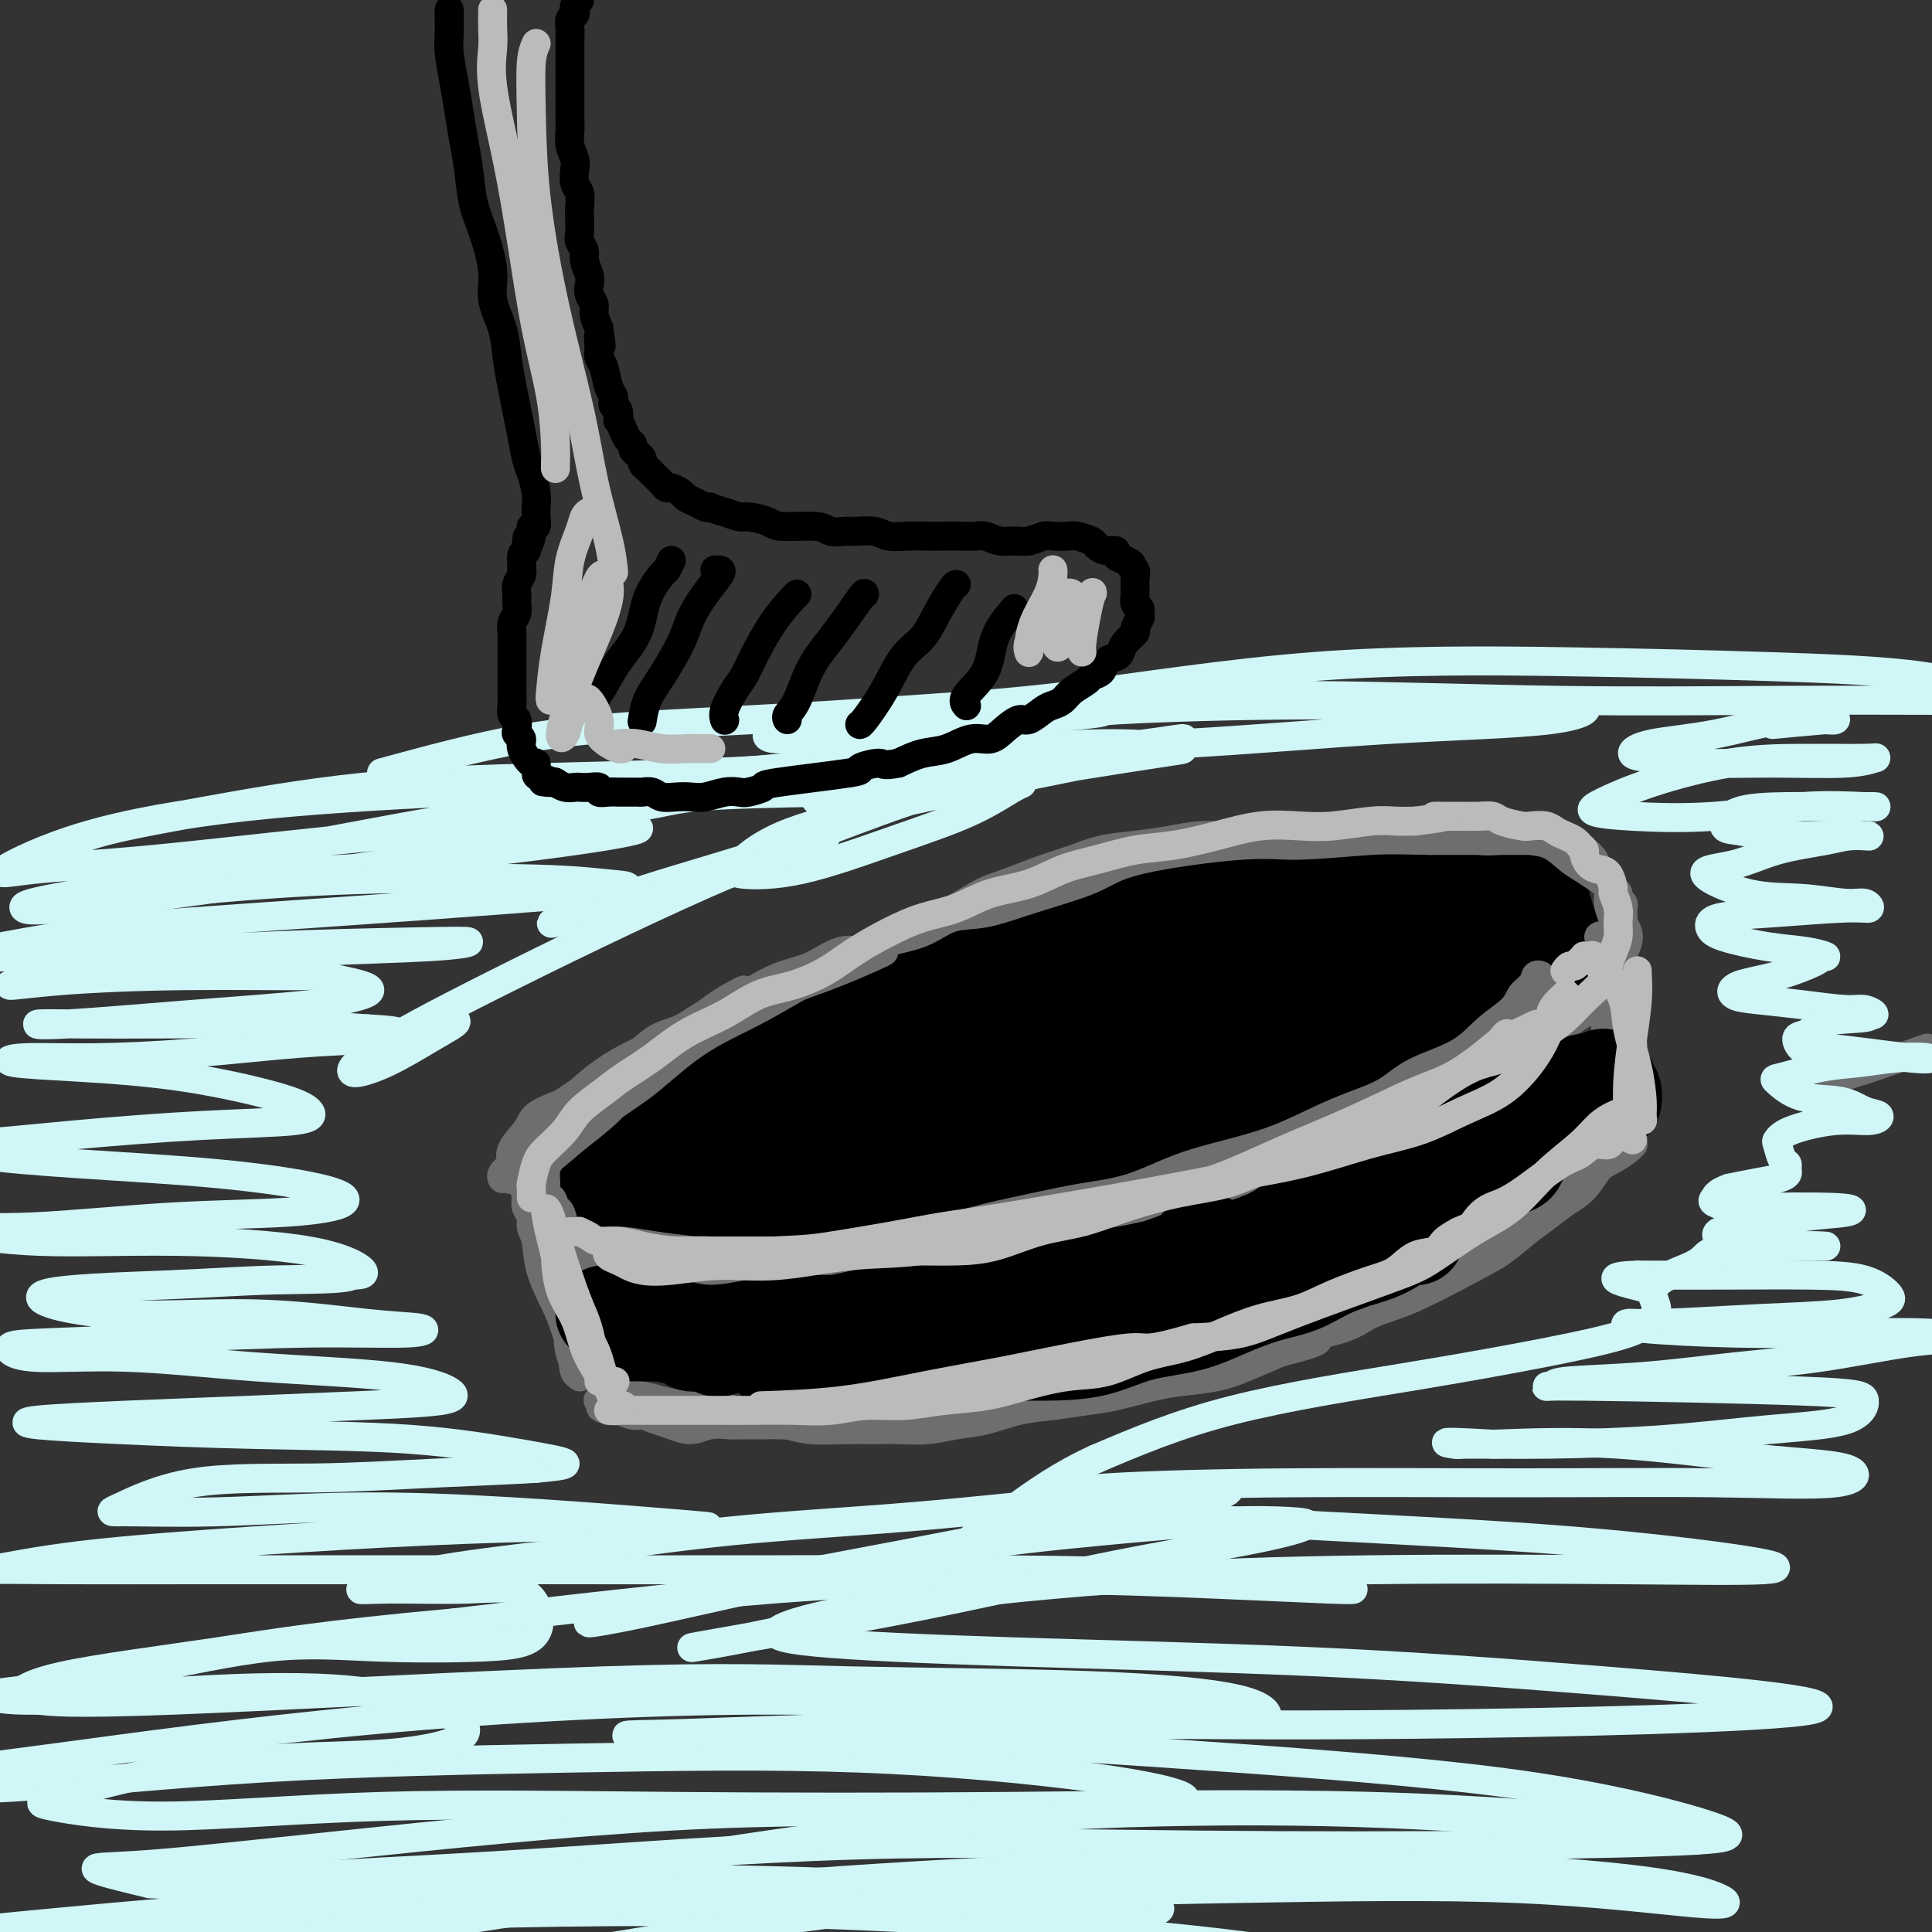 <svg viewBox='0 0 400 400' version='1.1' xmlns='http://www.w3.org/2000/svg' xmlns:xlink='http://www.w3.org/1999/xlink'><rect x="0" y="0" width="400" height="400" fill="#333333" stroke="none"/><g fill='none' stroke='rgb(0,0,0)' stroke-width='28' stroke-linecap='round' stroke-linejoin='round'><path d='M278,184c-1.723,0.083 -3.445,0.165 -5,0c-1.555,-0.165 -2.941,-0.578 -5,0c-2.059,0.578 -4.791,2.148 -8,3c-3.209,0.852 -6.897,0.987 -11,2c-4.103,1.013 -8.623,2.906 -15,5c-6.377,2.094 -14.611,4.390 -23,7c-8.389,2.610 -16.934,5.533 -25,8c-8.066,2.467 -15.654,4.476 -22,7c-6.346,2.524 -11.451,5.563 -16,8c-4.549,2.437 -8.543,4.273 -11,6c-2.457,1.727 -3.376,3.345 -4,5c-0.624,1.655 -0.954,3.346 -1,5c-0.046,1.654 0.190,3.270 1,5c0.810,1.730 2.194,3.574 4,5c1.806,1.426 4.034,2.432 7,3c2.966,0.568 6.671,0.696 10,1c3.329,0.304 6.281,0.785 10,1c3.719,0.215 8.203,0.166 12,0c3.797,-0.166 6.907,-0.448 11,-1c4.093,-0.552 9.169,-1.374 14,-2c4.831,-0.626 9.419,-1.054 14,-2c4.581,-0.946 9.156,-2.408 14,-4c4.844,-1.592 9.955,-3.312 12,-4c2.045,-0.688 1.022,-0.344 0,0'/><path d='M263,202c3.685,-2.277 7.371,-4.554 9,-6c1.629,-1.446 1.203,-2.060 1,-3c-0.203,-0.940 -0.182,-2.204 -2,-3c-1.818,-0.796 -5.474,-1.122 -11,-1c-5.526,0.122 -12.921,0.693 -22,3c-9.079,2.307 -19.843,6.351 -30,10c-10.157,3.649 -19.708,6.904 -29,11c-9.292,4.096 -18.327,9.032 -25,13c-6.673,3.968 -10.986,6.968 -13,9c-2.014,2.032 -1.729,3.095 -1,4c0.729,0.905 1.902,1.653 5,2c3.098,0.347 8.120,0.292 15,-1c6.880,-1.292 15.617,-3.821 25,-6c9.383,-2.179 19.413,-4.008 30,-7c10.587,-2.992 21.733,-7.149 33,-11c11.267,-3.851 22.657,-7.397 32,-11c9.343,-3.603 16.640,-7.262 22,-10c5.360,-2.738 8.783,-4.556 9,-6c0.217,-1.444 -2.771,-2.515 -9,-3c-6.229,-0.485 -15.700,-0.383 -26,0c-10.300,0.383 -21.428,1.048 -33,3c-11.572,1.952 -23.586,5.191 -36,9c-12.414,3.809 -25.226,8.187 -36,13c-10.774,4.813 -19.510,10.061 -25,14c-5.490,3.939 -7.736,6.569 -8,9c-0.264,2.431 1.453,4.663 4,6c2.547,1.337 5.926,1.778 11,2c5.074,0.222 11.845,0.224 20,-1c8.155,-1.224 17.696,-3.676 27,-6c9.304,-2.324 18.373,-4.521 27,-7c8.627,-2.479 16.814,-5.239 25,-8'/><path d='M252,220c16.732,-5.106 19.063,-7.371 24,-10c4.937,-2.629 12.480,-5.621 16,-8c3.520,-2.379 3.018,-4.146 2,-6c-1.018,-1.854 -2.553,-3.797 -7,-5c-4.447,-1.203 -11.806,-1.668 -20,-2c-8.194,-0.332 -17.221,-0.531 -27,1c-9.779,1.531 -20.308,4.793 -32,9c-11.692,4.207 -24.545,9.361 -34,14c-9.455,4.639 -15.512,8.763 -19,12c-3.488,3.237 -4.408,5.586 -5,8c-0.592,2.414 -0.856,4.894 0,7c0.856,2.106 2.833,3.840 6,5c3.167,1.160 7.525,1.748 14,1c6.475,-0.748 15.068,-2.831 25,-5c9.932,-2.169 21.205,-4.424 31,-7c9.795,-2.576 18.112,-5.473 27,-9c8.888,-3.527 18.346,-7.685 27,-11c8.654,-3.315 16.505,-5.787 22,-8c5.495,-2.213 8.633,-4.167 10,-6c1.367,-1.833 0.963,-3.546 -2,-5c-2.963,-1.454 -8.483,-2.648 -16,-3c-7.517,-0.352 -17.030,0.137 -26,1c-8.970,0.863 -17.398,2.101 -28,5c-10.602,2.899 -23.377,7.459 -35,12c-11.623,4.541 -22.095,9.062 -30,13c-7.905,3.938 -13.242,7.294 -17,10c-3.758,2.706 -5.935,4.764 -7,7c-1.065,2.236 -1.017,4.651 0,6c1.017,1.349 3.005,1.632 6,2c2.995,0.368 6.999,0.819 13,0c6.001,-0.819 14.001,-2.910 22,-5'/><path d='M192,243c9.879,-1.845 17.077,-3.956 25,-6c7.923,-2.044 16.571,-4.020 25,-6c8.429,-1.980 16.638,-3.963 24,-6c7.362,-2.037 13.877,-4.126 19,-6c5.123,-1.874 8.855,-3.531 11,-5c2.145,-1.469 2.703,-2.748 4,-4c1.297,-1.252 3.332,-2.477 5,-4c1.668,-1.523 2.970,-3.343 4,-4c1.030,-0.657 1.787,-0.151 2,0c0.213,0.151 -0.119,-0.055 0,0c0.119,0.055 0.688,0.370 1,1c0.312,0.630 0.366,1.576 0,2c-0.366,0.424 -1.151,0.328 -3,1c-1.849,0.672 -4.761,2.112 -7,3c-2.239,0.888 -3.804,1.223 -6,2c-2.196,0.777 -5.021,1.995 -8,3c-2.979,1.005 -6.111,1.796 -10,3c-3.889,1.204 -8.537,2.822 -13,4c-4.463,1.178 -8.743,1.918 -13,3c-4.257,1.082 -8.492,2.506 -13,4c-4.508,1.494 -9.290,3.057 -13,4c-3.710,0.943 -6.348,1.265 -10,2c-3.652,0.735 -8.319,1.885 -12,3c-3.681,1.115 -6.377,2.197 -10,3c-3.623,0.803 -8.174,1.327 -12,2c-3.826,0.673 -6.926,1.495 -10,2c-3.074,0.505 -6.123,0.692 -9,1c-2.877,0.308 -5.582,0.737 -8,1c-2.418,0.263 -4.548,0.361 -6,0c-1.452,-0.361 -2.226,-1.180 -3,-2'/><path d='M146,244c-1.554,-0.528 -0.939,-0.847 -1,-1c-0.061,-0.153 -0.798,-0.139 -1,0c-0.202,0.139 0.132,0.403 0,1c-0.132,0.597 -0.731,1.526 -1,2c-0.269,0.474 -0.209,0.491 0,1c0.209,0.509 0.567,1.509 1,2c0.433,0.491 0.940,0.472 2,1c1.060,0.528 2.674,1.602 5,2c2.326,0.398 5.365,0.119 9,0c3.635,-0.119 7.867,-0.076 12,0c4.133,0.076 8.167,0.187 12,0c3.833,-0.187 7.464,-0.672 11,-1c3.536,-0.328 6.977,-0.498 10,-1c3.023,-0.502 5.626,-1.337 9,-2c3.374,-0.663 7.517,-1.155 11,-2c3.483,-0.845 6.306,-2.042 9,-3c2.694,-0.958 5.260,-1.675 8,-2c2.740,-0.325 5.653,-0.258 8,-1c2.347,-0.742 4.128,-2.293 6,-3c1.872,-0.707 3.836,-0.570 6,-1c2.164,-0.430 4.527,-1.429 6,-2c1.473,-0.571 2.057,-0.715 3,-1c0.943,-0.285 2.245,-0.710 3,-1c0.755,-0.290 0.961,-0.445 2,-1c1.039,-0.555 2.910,-1.509 5,-2c2.090,-0.491 4.400,-0.518 6,-1c1.600,-0.482 2.491,-1.418 3,-2c0.509,-0.582 0.637,-0.811 1,-1c0.363,-0.189 0.961,-0.340 2,-1c1.039,-0.660 2.520,-1.830 4,-3'/><path d='M297,221c2.341,-1.518 3.193,-1.814 4,-2c0.807,-0.186 1.568,-0.261 2,-1c0.432,-0.739 0.536,-2.143 1,-3c0.464,-0.857 1.287,-1.168 2,-2c0.713,-0.832 1.315,-2.187 2,-3c0.685,-0.813 1.451,-1.085 2,-1c0.549,0.085 0.879,0.529 1,0c0.121,-0.529 0.032,-2.029 0,-3c-0.032,-0.971 -0.009,-1.412 0,-2c0.009,-0.588 0.002,-1.324 0,-2c-0.002,-0.676 -0.001,-1.293 0,-2c0.001,-0.707 0.000,-1.503 0,-2c-0.000,-0.497 -0.000,-0.695 0,-1c0.000,-0.305 0.000,-0.715 0,-1c-0.000,-0.285 0.000,-0.443 0,-1c-0.000,-0.557 -0.000,-1.511 0,-2c0.000,-0.489 0.000,-0.511 0,-1c-0.000,-0.489 -0.000,-1.444 0,-2c0.000,-0.556 0.001,-0.713 0,-1c-0.001,-0.287 -0.004,-0.704 0,-1c0.004,-0.296 0.016,-0.472 0,-1c-0.016,-0.528 -0.059,-1.409 0,-2c0.059,-0.591 0.220,-0.890 0,-1c-0.220,-0.110 -0.822,-0.029 -2,0c-1.178,0.029 -2.933,0.006 -5,0c-2.067,-0.006 -4.447,0.004 -7,0c-2.553,-0.004 -5.280,-0.023 -8,0c-2.720,0.023 -5.433,0.089 -8,0c-2.567,-0.089 -4.987,-0.333 -8,0c-3.013,0.333 -6.619,1.244 -10,2c-3.381,0.756 -6.537,1.359 -10,2c-3.463,0.641 -7.231,1.321 -11,2'/><path d='M242,190c-6.860,1.510 -8.510,2.285 -11,3c-2.490,0.715 -5.819,1.368 -9,2c-3.181,0.632 -6.214,1.241 -9,2c-2.786,0.759 -5.324,1.669 -8,3c-2.676,1.331 -5.490,3.085 -8,4c-2.510,0.915 -4.716,0.993 -7,2c-2.284,1.007 -4.647,2.944 -7,4c-2.353,1.056 -4.698,1.230 -7,2c-2.302,0.770 -4.562,2.134 -7,3c-2.438,0.866 -5.054,1.232 -7,2c-1.946,0.768 -3.222,1.938 -5,3c-1.778,1.062 -4.056,2.018 -6,3c-1.944,0.982 -3.552,1.992 -5,3c-1.448,1.008 -2.737,2.013 -4,3c-1.263,0.987 -2.502,1.954 -4,3c-1.498,1.046 -3.257,2.171 -4,3c-0.743,0.829 -0.471,1.363 -1,2c-0.529,0.637 -1.858,1.378 -3,2c-1.142,0.622 -2.095,1.126 -3,2c-0.905,0.874 -1.761,2.118 -2,3c-0.239,0.882 0.138,1.402 0,2c-0.138,0.598 -0.790,1.273 -1,2c-0.210,0.727 0.022,1.505 0,2c-0.022,0.495 -0.300,0.707 0,1c0.300,0.293 1.176,0.667 2,1c0.824,0.333 1.597,0.625 3,1c1.403,0.375 3.437,0.832 5,1c1.563,0.168 2.656,0.045 4,0c1.344,-0.045 2.939,-0.012 5,0c2.061,0.012 4.589,0.003 7,0c2.411,-0.003 4.706,-0.002 7,0'/><path d='M157,254c4.715,-0.014 5.003,-0.049 6,0c0.997,0.049 2.704,0.183 5,0c2.296,-0.183 5.181,-0.681 8,-1c2.819,-0.319 5.572,-0.459 8,-1c2.428,-0.541 4.531,-1.484 7,-2c2.469,-0.516 5.305,-0.606 8,-1c2.695,-0.394 5.250,-1.093 8,-2c2.750,-0.907 5.695,-2.023 9,-3c3.305,-0.977 6.970,-1.815 10,-3c3.030,-1.185 5.426,-2.718 8,-4c2.574,-1.282 5.327,-2.314 8,-3c2.673,-0.686 5.268,-1.027 8,-2c2.732,-0.973 5.603,-2.580 9,-4c3.397,-1.420 7.319,-2.654 11,-4c3.681,-1.346 7.120,-2.803 10,-4c2.880,-1.197 5.203,-2.134 7,-3c1.797,-0.866 3.070,-1.660 5,-3c1.930,-1.340 4.518,-3.227 7,-4c2.482,-0.773 4.857,-0.433 7,-1c2.143,-0.567 4.052,-2.040 6,-3c1.948,-0.960 3.934,-1.407 5,-2c1.066,-0.593 1.214,-1.333 1,-2c-0.214,-0.667 -0.788,-1.263 -1,-2c-0.212,-0.737 -0.061,-1.616 0,-2c0.061,-0.384 0.031,-0.274 0,-1c-0.031,-0.726 -0.065,-2.289 0,-3c0.065,-0.711 0.227,-0.572 0,-1c-0.227,-0.428 -0.844,-1.424 -1,-2c-0.156,-0.576 0.150,-0.732 0,-1c-0.150,-0.268 -0.757,-0.648 -1,-1c-0.243,-0.352 -0.121,-0.676 0,-1'/><path d='M315,188c-0.306,-2.658 -0.071,-1.305 0,-1c0.071,0.305 -0.022,-0.440 0,-1c0.022,-0.560 0.159,-0.934 0,-1c-0.159,-0.066 -0.616,0.177 -1,0c-0.384,-0.177 -0.696,-0.774 -1,-1c-0.304,-0.226 -0.599,-0.081 -1,0c-0.401,0.081 -0.908,0.100 -2,0c-1.092,-0.100 -2.768,-0.317 -5,0c-2.232,0.317 -5.021,1.167 -9,2c-3.979,0.833 -9.148,1.647 -15,3c-5.852,1.353 -12.386,3.244 -15,4c-2.614,0.756 -1.307,0.378 0,0'/></g>
<g fill='none' stroke='rgb(109,110,112)' stroke-width='6' stroke-linecap='round' stroke-linejoin='round'><path d='M399,217c-7.140,2.536 -14.280,5.072 -18,6c-3.720,0.928 -4.020,0.249 -4,0c0.020,-0.249 0.359,-0.067 0,0c-0.359,0.067 -1.416,0.018 -2,0c-0.584,-0.018 -0.696,-0.005 -1,0c-0.304,0.005 -0.801,0.001 -1,0c-0.199,-0.001 -0.099,-0.001 0,0'/><path d='M111,246c0.125,-0.323 0.251,-0.645 0,-1c-0.251,-0.355 -0.878,-0.741 -1,0c-0.122,0.741 0.262,2.611 1,5c0.738,2.389 1.830,5.297 3,9c1.170,3.703 2.419,8.201 3,12c0.581,3.799 0.495,6.899 1,9c0.505,2.101 1.602,3.204 2,4c0.398,0.796 0.095,1.286 0,1c-0.095,-0.286 0.016,-1.347 0,-3c-0.016,-1.653 -0.159,-3.896 -1,-6c-0.841,-2.104 -2.381,-4.067 -3,-6c-0.619,-1.933 -0.316,-3.834 -1,-7c-0.684,-3.166 -2.353,-7.597 -3,-11c-0.647,-3.403 -0.272,-5.777 0,-6c0.272,-0.223 0.440,1.706 1,4c0.560,2.294 1.513,4.952 2,8c0.487,3.048 0.506,6.485 1,10c0.494,3.515 1.461,7.109 2,10c0.539,2.891 0.651,5.081 1,6c0.349,0.919 0.934,0.569 1,0c0.066,-0.569 -0.388,-1.356 -1,-3c-0.612,-1.644 -1.384,-4.145 -2,-6c-0.616,-1.855 -1.078,-3.063 -2,-5c-0.922,-1.937 -2.303,-4.602 -3,-7c-0.697,-2.398 -0.709,-4.529 -1,-6c-0.291,-1.471 -0.862,-2.281 -1,-3c-0.138,-0.719 0.155,-1.347 0,-2c-0.155,-0.653 -0.759,-1.329 -1,-2c-0.241,-0.671 -0.121,-1.335 0,-2'/><path d='M109,248c-1.318,-5.973 0.386,-2.906 1,-2c0.614,0.906 0.136,-0.349 0,-1c-0.136,-0.651 0.069,-0.698 0,-1c-0.069,-0.302 -0.414,-0.859 -1,-1c-0.586,-0.141 -1.415,0.136 -2,0c-0.585,-0.136 -0.927,-0.683 -1,-1c-0.073,-0.317 0.124,-0.403 0,-1c-0.124,-0.597 -0.568,-1.703 0,-3c0.568,-1.297 2.147,-2.784 3,-4c0.853,-1.216 0.980,-2.160 2,-3c1.020,-0.840 2.932,-1.575 4,-2c1.068,-0.425 1.292,-0.538 2,-1c0.708,-0.462 1.899,-1.272 3,-2c1.101,-0.728 2.110,-1.373 3,-2c0.890,-0.627 1.661,-1.236 3,-2c1.339,-0.764 3.246,-1.684 5,-3c1.754,-1.316 3.356,-3.027 5,-4c1.644,-0.973 3.330,-1.209 5,-2c1.670,-0.791 3.323,-2.136 5,-3c1.677,-0.864 3.378,-1.248 5,-2c1.622,-0.752 3.165,-1.872 5,-3c1.835,-1.128 3.962,-2.264 6,-3c2.038,-0.736 3.986,-1.073 6,-2c2.014,-0.927 4.093,-2.443 6,-3c1.907,-0.557 3.643,-0.154 5,0c1.357,0.154 2.335,0.060 3,0c0.665,-0.060 1.015,-0.085 1,0c-0.015,0.085 -0.396,0.281 -2,1c-1.604,0.719 -4.432,1.963 -7,3c-2.568,1.037 -4.877,1.868 -8,3c-3.123,1.132 -7.062,2.566 -11,4'/><path d='M155,208c-6.696,2.797 -9.937,4.290 -14,6c-4.063,1.710 -8.949,3.638 -13,6c-4.051,2.362 -7.268,5.159 -10,8c-2.732,2.841 -4.979,5.727 -7,8c-2.021,2.273 -3.817,3.932 -5,5c-1.183,1.068 -1.753,1.543 -2,2c-0.247,0.457 -0.172,0.896 0,1c0.172,0.104 0.440,-0.127 1,0c0.560,0.127 1.411,0.611 3,0c1.589,-0.611 3.915,-2.316 6,-4c2.085,-1.684 3.930,-3.347 6,-5c2.070,-1.653 4.365,-3.295 7,-6c2.635,-2.705 5.612,-6.471 9,-10c3.388,-3.529 7.189,-6.821 10,-9c2.811,-2.179 4.631,-3.246 6,-4c1.369,-0.754 2.285,-1.194 2,-1c-0.285,0.194 -1.772,1.024 -3,2c-1.228,0.976 -2.197,2.098 -3,3c-0.803,0.902 -1.439,1.584 -3,3c-1.561,1.416 -4.047,3.566 -7,6c-2.953,2.434 -6.375,5.153 -10,8c-3.625,2.847 -7.455,5.823 -10,8c-2.545,2.177 -3.805,3.556 -4,4c-0.195,0.444 0.676,-0.046 2,-1c1.324,-0.954 3.099,-2.372 5,-4c1.901,-1.628 3.926,-3.466 6,-5c2.074,-1.534 4.198,-2.763 7,-5c2.802,-2.237 6.284,-5.484 10,-8c3.716,-2.516 7.666,-4.303 11,-6c3.334,-1.697 6.051,-3.303 9,-5c2.949,-1.697 6.128,-3.485 9,-5c2.872,-1.515 5.436,-2.758 8,-4'/><path d='M181,196c7.211,-3.877 6.738,-3.571 8,-4c1.262,-0.429 4.258,-1.595 7,-3c2.742,-1.405 5.231,-3.049 7,-4c1.769,-0.951 2.817,-1.211 5,-2c2.183,-0.789 5.502,-2.109 8,-3c2.498,-0.891 4.174,-1.353 6,-2c1.826,-0.647 3.803,-1.479 6,-2c2.197,-0.521 4.616,-0.732 7,-1c2.384,-0.268 4.735,-0.594 7,-1c2.265,-0.406 4.446,-0.894 7,-1c2.554,-0.106 5.483,0.168 8,0c2.517,-0.168 4.622,-0.778 7,-1c2.378,-0.222 5.030,-0.055 7,0c1.970,0.055 3.260,-0.000 5,0c1.740,0.000 3.931,0.056 6,0c2.069,-0.056 4.016,-0.225 6,0c1.984,0.225 4.005,0.845 6,1c1.995,0.155 3.963,-0.155 6,0c2.037,0.155 4.144,0.773 6,1c1.856,0.227 3.461,0.061 5,0c1.539,-0.061 3.011,-0.016 4,0c0.989,0.016 1.494,0.004 2,0c0.506,-0.004 1.015,-0.001 1,0c-0.015,0.001 -0.552,0.000 -1,0c-0.448,-0.000 -0.808,-0.000 -2,0c-1.192,0.000 -3.216,0.000 -4,0c-0.784,-0.000 -0.326,-0.000 -1,0c-0.674,0.000 -2.478,0.000 -5,0c-2.522,-0.000 -5.761,-0.000 -9,0'/><path d='M296,174c-5.323,-0.070 -7.632,-0.245 -12,0c-4.368,0.245 -10.797,0.911 -15,1c-4.203,0.089 -6.180,-0.400 -12,0c-5.820,0.400 -15.483,1.688 -21,3c-5.517,1.312 -6.889,2.649 -10,4c-3.111,1.351 -7.963,2.718 -12,4c-4.037,1.282 -7.260,2.479 -10,3c-2.740,0.521 -4.998,0.366 -7,1c-2.002,0.634 -3.749,2.058 -6,3c-2.251,0.942 -5.007,1.403 -7,2c-1.993,0.597 -3.224,1.331 -5,2c-1.776,0.669 -4.097,1.274 -6,2c-1.903,0.726 -3.386,1.572 -5,2c-1.614,0.428 -3.357,0.436 -5,1c-1.643,0.564 -3.185,1.683 -5,3c-1.815,1.317 -3.901,2.830 -6,4c-2.099,1.170 -4.210,1.996 -6,3c-1.790,1.004 -3.258,2.186 -5,3c-1.742,0.814 -3.758,1.259 -5,2c-1.242,0.741 -1.711,1.779 -3,3c-1.289,1.221 -3.397,2.624 -5,4c-1.603,1.376 -2.702,2.724 -4,4c-1.298,1.276 -2.795,2.482 -4,3c-1.205,0.518 -2.116,0.350 -3,1c-0.884,0.650 -1.739,2.118 -2,3c-0.261,0.882 0.074,1.178 0,2c-0.074,0.822 -0.556,2.169 -1,3c-0.444,0.831 -0.850,1.147 -1,2c-0.150,0.853 -0.043,2.244 0,3c0.043,0.756 0.021,0.878 0,1'/><path d='M113,246c-0.440,2.501 0.459,1.755 1,2c0.541,0.245 0.722,1.483 1,2c0.278,0.517 0.651,0.315 1,1c0.349,0.685 0.674,2.259 1,3c0.326,0.741 0.653,0.651 1,1c0.347,0.349 0.712,1.137 1,2c0.288,0.863 0.498,1.800 1,2c0.502,0.200 1.296,-0.339 2,0c0.704,0.339 1.318,1.555 2,2c0.682,0.445 1.430,0.120 2,0c0.570,-0.120 0.960,-0.036 2,0c1.040,0.036 2.729,0.024 4,0c1.271,-0.024 2.125,-0.059 3,0c0.875,0.059 1.770,0.212 3,0c1.230,-0.212 2.795,-0.789 4,-1c1.205,-0.211 2.050,-0.057 3,0c0.950,0.057 2.004,0.015 3,0c0.996,-0.015 1.932,-0.003 3,0c1.068,0.003 2.266,-0.003 3,0c0.734,0.003 1.005,0.015 2,0c0.995,-0.015 2.716,-0.057 4,0c1.284,0.057 2.131,0.212 3,0c0.869,-0.212 1.762,-0.793 3,-1c1.238,-0.207 2.823,-0.040 4,0c1.177,0.040 1.945,-0.046 3,0c1.055,0.046 2.396,0.222 4,0c1.604,-0.222 3.471,-0.844 5,-1c1.529,-0.156 2.719,0.154 4,0c1.281,-0.154 2.653,-0.772 4,-1c1.347,-0.228 2.671,-0.065 4,0c1.329,0.065 2.665,0.033 4,0'/><path d='M198,257c12.423,-0.800 6.479,-0.801 5,-1c-1.479,-0.199 1.506,-0.596 4,-1c2.494,-0.404 4.498,-0.815 6,-1c1.502,-0.185 2.504,-0.144 4,0c1.496,0.144 3.488,0.390 5,0c1.512,-0.390 2.545,-1.415 4,-2c1.455,-0.585 3.332,-0.729 5,-1c1.668,-0.271 3.127,-0.667 5,-1c1.873,-0.333 4.160,-0.602 6,-1c1.840,-0.398 3.233,-0.925 4,-1c0.767,-0.075 0.906,0.303 2,0c1.094,-0.303 3.141,-1.288 5,-2c1.859,-0.712 3.529,-1.152 5,-2c1.471,-0.848 2.744,-2.103 4,-3c1.256,-0.897 2.494,-1.437 4,-2c1.506,-0.563 3.281,-1.149 5,-2c1.719,-0.851 3.383,-1.969 5,-3c1.617,-1.031 3.189,-1.976 5,-3c1.811,-1.024 3.863,-2.126 6,-3c2.137,-0.874 4.358,-1.522 6,-2c1.642,-0.478 2.704,-0.788 4,-2c1.296,-1.212 2.826,-3.325 5,-5c2.174,-1.675 4.993,-2.911 7,-4c2.007,-1.089 3.204,-2.032 4,-3c0.796,-0.968 1.191,-1.962 2,-3c0.809,-1.038 2.031,-2.121 3,-3c0.969,-0.879 1.685,-1.553 2,-2c0.315,-0.447 0.229,-0.666 0,-1c-0.229,-0.334 -0.600,-0.782 -1,-1c-0.400,-0.218 -0.829,-0.205 -1,0c-0.171,0.205 -0.086,0.603 0,1'/><path d='M318,203c0.653,-1.251 -0.214,0.122 -1,1c-0.786,0.878 -1.490,1.263 -2,2c-0.510,0.737 -0.826,1.828 -2,3c-1.174,1.172 -3.208,2.425 -5,4c-1.792,1.575 -3.343,3.474 -6,5c-2.657,1.526 -6.419,2.681 -9,4c-2.581,1.319 -3.982,2.804 -6,4c-2.018,1.196 -4.654,2.104 -7,3c-2.346,0.896 -4.402,1.781 -7,3c-2.598,1.219 -5.737,2.774 -9,4c-3.263,1.226 -6.648,2.124 -10,3c-3.352,0.876 -6.669,1.729 -10,3c-3.331,1.271 -6.674,2.960 -10,4c-3.326,1.040 -6.635,1.432 -10,2c-3.365,0.568 -6.785,1.311 -10,2c-3.215,0.689 -6.226,1.322 -9,2c-2.774,0.678 -5.311,1.401 -8,2c-2.689,0.599 -5.530,1.074 -8,2c-2.470,0.926 -4.570,2.303 -7,3c-2.430,0.697 -5.192,0.713 -8,1c-2.808,0.287 -5.663,0.844 -8,1c-2.337,0.156 -4.155,-0.088 -6,0c-1.845,0.088 -3.717,0.508 -6,1c-2.283,0.492 -4.978,1.056 -7,1c-2.022,-0.056 -3.373,-0.732 -5,-1c-1.627,-0.268 -3.531,-0.128 -5,0c-1.469,0.128 -2.504,0.244 -4,0c-1.496,-0.244 -3.452,-0.849 -5,-1c-1.548,-0.151 -2.686,0.152 -4,0c-1.314,-0.152 -2.804,-0.758 -4,-1c-1.196,-0.242 -2.098,-0.121 -3,0'/><path d='M117,260c-7.732,-0.399 -2.561,-0.895 -1,-1c1.561,-0.105 -0.488,0.182 -1,0c-0.512,-0.182 0.514,-0.834 1,-1c0.486,-0.166 0.434,0.155 1,0c0.566,-0.155 1.751,-0.785 3,-1c1.249,-0.215 2.562,-0.016 4,0c1.438,0.016 3.001,-0.150 5,0c1.999,0.150 4.434,0.615 7,1c2.566,0.385 5.264,0.691 8,1c2.736,0.309 5.512,0.620 8,1c2.488,0.380 4.690,0.827 7,1c2.310,0.173 4.728,0.072 7,0c2.272,-0.072 4.397,-0.116 7,0c2.603,0.116 5.684,0.393 8,0c2.316,-0.393 3.867,-1.456 6,-2c2.133,-0.544 4.846,-0.571 7,-1c2.154,-0.429 3.748,-1.262 6,-2c2.252,-0.738 5.163,-1.381 8,-2c2.837,-0.619 5.600,-1.213 8,-2c2.400,-0.787 4.436,-1.766 7,-2c2.564,-0.234 5.655,0.276 8,0c2.345,-0.276 3.942,-1.338 6,-2c2.058,-0.662 4.576,-0.926 7,-2c2.424,-1.074 4.755,-2.960 7,-4c2.245,-1.040 4.406,-1.234 7,-2c2.594,-0.766 5.623,-2.102 8,-3c2.377,-0.898 4.101,-1.357 6,-2c1.899,-0.643 3.971,-1.469 6,-2c2.029,-0.531 4.014,-0.765 6,-1'/><path d='M284,232c9.522,-3.413 6.826,-2.945 7,-3c0.174,-0.055 3.219,-0.633 5,-1c1.781,-0.367 2.298,-0.523 3,-1c0.702,-0.477 1.588,-1.275 3,-2c1.412,-0.725 3.351,-1.378 5,-2c1.649,-0.622 3.008,-1.214 4,-2c0.992,-0.786 1.616,-1.768 2,-2c0.384,-0.232 0.529,0.286 1,0c0.471,-0.286 1.270,-1.375 2,-2c0.730,-0.625 1.392,-0.786 2,-1c0.608,-0.214 1.160,-0.480 2,-1c0.840,-0.520 1.966,-1.294 3,-2c1.034,-0.706 1.975,-1.345 3,-2c1.025,-0.655 2.134,-1.325 3,-2c0.866,-0.675 1.488,-1.353 2,-2c0.512,-0.647 0.914,-1.261 1,-2c0.086,-0.739 -0.145,-1.601 0,-2c0.145,-0.399 0.667,-0.333 1,-1c0.333,-0.667 0.478,-2.066 1,-3c0.522,-0.934 1.422,-1.402 2,-2c0.578,-0.598 0.834,-1.326 1,-2c0.166,-0.674 0.240,-1.294 0,-2c-0.240,-0.706 -0.795,-1.499 -1,-2c-0.205,-0.501 -0.059,-0.712 0,-1c0.059,-0.288 0.031,-0.655 0,-1c-0.031,-0.345 -0.063,-0.670 0,-1c0.063,-0.330 0.223,-0.666 0,-1c-0.223,-0.334 -0.829,-0.667 -1,-1c-0.171,-0.333 0.094,-0.667 0,-1c-0.094,-0.333 -0.547,-0.667 -1,-1'/><path d='M334,184c-0.721,-1.507 -1.022,-0.775 -1,-1c0.022,-0.225 0.369,-1.408 0,-2c-0.369,-0.592 -1.453,-0.592 -2,-1c-0.547,-0.408 -0.557,-1.223 -1,-2c-0.443,-0.777 -1.320,-1.518 -2,-2c-0.680,-0.482 -1.165,-0.707 -2,-1c-0.835,-0.293 -2.022,-0.653 -3,-1c-0.978,-0.347 -1.746,-0.682 -3,-1c-1.254,-0.318 -2.993,-0.621 -4,-1c-1.007,-0.379 -1.283,-0.834 -2,-1c-0.717,-0.166 -1.875,-0.041 -3,0c-1.125,0.041 -2.215,-0.000 -3,0c-0.785,0.000 -1.264,0.042 -1,0c0.264,-0.042 1.270,-0.168 2,0c0.730,0.168 1.185,0.629 2,1c0.815,0.371 1.989,0.651 3,1c1.011,0.349 1.860,0.765 3,1c1.140,0.235 2.572,0.289 4,1c1.428,0.711 2.851,2.080 4,3c1.149,0.920 2.023,1.390 3,2c0.977,0.610 2.056,1.359 3,2c0.944,0.641 1.755,1.175 2,2c0.245,0.825 -0.074,1.941 0,3c0.074,1.059 0.542,2.061 1,3c0.458,0.939 0.907,1.815 1,3c0.093,1.185 -0.171,2.678 0,4c0.171,1.322 0.777,2.471 1,4c0.223,1.529 0.064,3.437 0,5c-0.064,1.563 -0.032,2.782 0,4'/><path d='M336,210c0.692,4.982 0.921,4.439 1,5c0.079,0.561 0.007,2.228 0,4c-0.007,1.772 0.052,3.649 0,5c-0.052,1.351 -0.213,2.176 0,4c0.213,1.824 0.801,4.648 1,6c0.199,1.352 0.008,1.232 0,1c-0.008,-0.232 0.167,-0.576 0,-1c-0.167,-0.424 -0.675,-0.929 -1,-2c-0.325,-1.071 -0.466,-2.707 -1,-4c-0.534,-1.293 -1.462,-2.244 -2,-4c-0.538,-1.756 -0.684,-4.316 -1,-7c-0.316,-2.684 -0.800,-5.491 -1,-8c-0.200,-2.509 -0.117,-4.718 0,-7c0.117,-2.282 0.268,-4.636 0,-6c-0.268,-1.364 -0.955,-1.737 -1,-2c-0.045,-0.263 0.552,-0.417 1,0c0.448,0.417 0.746,1.404 1,3c0.254,1.596 0.464,3.800 1,6c0.536,2.200 1.397,4.397 2,7c0.603,2.603 0.946,5.612 1,8c0.054,2.388 -0.181,4.156 0,5c0.181,0.844 0.780,0.766 1,1c0.220,0.234 0.063,0.781 0,1c-0.063,0.219 -0.031,0.109 0,0'/><path d='M124,284c-0.435,-0.117 -0.870,-0.235 -1,0c-0.130,0.235 0.044,0.822 0,1c-0.044,0.178 -0.307,-0.055 0,0c0.307,0.055 1.182,0.397 2,1c0.818,0.603 1.579,1.466 3,2c1.421,0.534 3.503,0.738 5,1c1.497,0.262 2.408,0.581 4,1c1.592,0.419 3.864,0.938 6,1c2.136,0.062 4.137,-0.333 6,0c1.863,0.333 3.589,1.396 5,2c1.411,0.604 2.509,0.750 4,1c1.491,0.250 3.377,0.603 5,1c1.623,0.397 2.985,0.839 5,1c2.015,0.161 4.684,0.040 7,0c2.316,-0.040 4.280,0.001 6,0c1.720,-0.001 3.196,-0.046 5,0c1.804,0.046 3.936,0.181 6,0c2.064,-0.181 4.060,-0.679 6,-1c1.940,-0.321 3.824,-0.466 6,-1c2.176,-0.534 4.643,-1.456 7,-2c2.357,-0.544 4.602,-0.709 7,-1c2.398,-0.291 4.948,-0.707 7,-1c2.052,-0.293 3.607,-0.462 6,-1c2.393,-0.538 5.625,-1.445 8,-2c2.375,-0.555 3.894,-0.757 6,-1c2.106,-0.243 4.798,-0.527 7,-1c2.202,-0.473 3.915,-1.135 6,-2c2.085,-0.865 4.543,-1.932 7,-3'/><path d='M265,280c12.302,-3.075 6.558,-2.763 6,-3c-0.558,-0.237 4.072,-1.024 7,-2c2.928,-0.976 4.156,-2.141 6,-3c1.844,-0.859 4.306,-1.412 8,-3c3.694,-1.588 8.619,-4.210 12,-6c3.381,-1.790 5.216,-2.746 7,-4c1.784,-1.254 3.517,-2.805 5,-4c1.483,-1.195 2.718,-2.035 4,-3c1.282,-0.965 2.613,-2.055 4,-3c1.387,-0.945 2.830,-1.745 4,-3c1.170,-1.255 2.066,-2.963 3,-4c0.934,-1.037 1.907,-1.402 3,-2c1.093,-0.598 2.305,-1.430 3,-2c0.695,-0.570 0.873,-0.879 1,-1c0.127,-0.121 0.201,-0.054 0,0c-0.201,0.054 -0.679,0.097 -1,0c-0.321,-0.097 -0.486,-0.333 -1,0c-0.514,0.333 -1.376,1.236 -2,2c-0.624,0.764 -1.009,1.391 -2,2c-0.991,0.609 -2.589,1.202 -4,2c-1.411,0.798 -2.634,1.803 -4,3c-1.366,1.197 -2.875,2.588 -5,4c-2.125,1.412 -4.868,2.845 -7,4c-2.132,1.155 -3.654,2.031 -6,3c-2.346,0.969 -5.516,2.030 -8,3c-2.484,0.970 -4.281,1.849 -6,3c-1.719,1.151 -3.359,2.576 -5,4'/><path d='M287,267c-8.822,4.796 -5.877,2.286 -6,2c-0.123,-0.286 -3.315,1.653 -6,3c-2.685,1.347 -4.863,2.104 -7,3c-2.137,0.896 -4.231,1.932 -6,3c-1.769,1.068 -3.212,2.169 -5,3c-1.788,0.831 -3.921,1.392 -6,2c-2.079,0.608 -4.104,1.262 -6,2c-1.896,0.738 -3.663,1.560 -6,2c-2.337,0.440 -5.245,0.499 -8,1c-2.755,0.501 -5.357,1.444 -8,2c-2.643,0.556 -5.325,0.723 -8,1c-2.675,0.277 -5.341,0.663 -8,1c-2.659,0.337 -5.310,0.627 -8,1c-2.690,0.373 -5.419,0.831 -8,1c-2.581,0.169 -5.013,0.049 -7,0c-1.987,-0.049 -3.528,-0.027 -4,0c-0.472,0.027 0.125,0.060 -1,0c-1.125,-0.060 -3.972,-0.212 -6,0c-2.028,0.212 -3.238,0.789 -5,1c-1.762,0.211 -4.078,0.055 -6,0c-1.922,-0.055 -3.451,-0.010 -5,0c-1.549,0.010 -3.118,-0.014 -4,0c-0.882,0.014 -1.078,0.068 -2,0c-0.922,-0.068 -2.568,-0.257 -4,0c-1.432,0.257 -2.648,0.960 -4,1c-1.352,0.040 -2.841,-0.581 -4,-1c-1.159,-0.419 -1.987,-0.634 -3,-1c-1.013,-0.366 -2.210,-0.882 -3,-1c-0.790,-0.118 -1.174,0.160 -2,0c-0.826,-0.160 -2.093,-0.760 -3,-1c-0.907,-0.240 -1.453,-0.120 -2,0'/><path d='M126,292c-2.796,-0.785 -1.285,-0.746 -1,-1c0.285,-0.254 -0.654,-0.799 -1,-1c-0.346,-0.201 -0.099,-0.057 0,0c0.099,0.057 0.049,0.029 0,0'/></g>
<g fill='none' stroke='rgb(0,0,0)' stroke-width='20' stroke-linecap='round' stroke-linejoin='round'><path d='M248,258c0.921,-0.578 1.843,-1.157 2,-1c0.157,0.157 -0.450,1.048 -2,2c-1.550,0.952 -4.045,1.964 -7,3c-2.955,1.036 -6.372,2.095 -9,3c-2.628,0.905 -4.468,1.657 -8,3c-3.532,1.343 -8.756,3.276 -13,4c-4.244,0.724 -7.509,0.238 -9,0c-1.491,-0.238 -1.209,-0.227 -1,0c0.209,0.227 0.344,0.669 3,0c2.656,-0.669 7.833,-2.451 13,-4c5.167,-1.549 10.323,-2.866 16,-4c5.677,-1.134 11.873,-2.085 17,-3c5.127,-0.915 9.183,-1.793 11,-2c1.817,-0.207 1.395,0.256 -1,1c-2.395,0.744 -6.761,1.768 -12,3c-5.239,1.232 -11.350,2.672 -18,4c-6.650,1.328 -13.840,2.544 -21,4c-7.160,1.456 -14.289,3.152 -19,4c-4.711,0.848 -7.004,0.850 -8,1c-0.996,0.150 -0.694,0.449 2,0c2.694,-0.449 7.781,-1.646 13,-3c5.219,-1.354 10.572,-2.864 17,-4c6.428,-1.136 13.933,-1.899 21,-3c7.067,-1.101 13.697,-2.540 17,-3c3.303,-0.460 3.278,0.058 1,0c-2.278,-0.058 -6.811,-0.692 -13,0c-6.189,0.692 -14.034,2.710 -22,4c-7.966,1.290 -16.053,1.851 -24,3c-7.947,1.149 -15.755,2.886 -21,4c-5.245,1.114 -7.927,1.604 -9,2c-1.073,0.396 -0.536,0.698 0,1'/><path d='M164,277c-11.975,2.268 2.087,0.937 11,0c8.913,-0.937 12.676,-1.480 17,-2c4.324,-0.520 9.210,-1.016 13,-1c3.790,0.016 6.483,0.543 3,1c-3.483,0.457 -13.142,0.844 -20,1c-6.858,0.156 -10.917,0.080 -15,0c-4.083,-0.080 -8.192,-0.166 -12,0c-3.808,0.166 -7.317,0.584 -10,1c-2.683,0.416 -4.540,0.830 -5,1c-0.460,0.170 0.477,0.094 1,0c0.523,-0.094 0.632,-0.208 1,0c0.368,0.208 0.996,0.736 1,1c0.004,0.264 -0.615,0.263 -1,0c-0.385,-0.263 -0.535,-0.787 -1,-1c-0.465,-0.213 -1.245,-0.113 -2,0c-0.755,0.113 -1.486,0.241 -2,0c-0.514,-0.241 -0.813,-0.849 -1,-1c-0.187,-0.151 -0.264,0.156 -1,0c-0.736,-0.156 -2.132,-0.774 -3,-1c-0.868,-0.226 -1.207,-0.060 -2,0c-0.793,0.060 -2.040,0.013 -3,0c-0.960,-0.013 -1.634,0.008 -2,0c-0.366,-0.008 -0.424,-0.043 -1,0c-0.576,0.043 -1.670,0.166 -2,0c-0.330,-0.166 0.103,-0.622 0,-1c-0.103,-0.378 -0.744,-0.680 -1,-1c-0.256,-0.320 -0.128,-0.660 0,-1'/><path d='M127,273c-3.338,-1.155 -0.681,-1.042 0,-1c0.681,0.042 -0.612,0.014 -1,0c-0.388,-0.014 0.130,-0.015 0,0c-0.130,0.015 -0.908,0.046 -1,0c-0.092,-0.046 0.503,-0.167 1,0c0.497,0.167 0.895,0.623 1,1c0.105,0.377 -0.084,0.674 1,1c1.084,0.326 3.441,0.680 5,1c1.559,0.320 2.321,0.607 4,1c1.679,0.393 4.276,0.893 6,1c1.724,0.107 2.575,-0.177 4,0c1.425,0.177 3.425,0.817 5,1c1.575,0.183 2.726,-0.091 4,0c1.274,0.091 2.672,0.546 4,1c1.328,0.454 2.584,0.907 4,1c1.416,0.093 2.990,-0.174 4,0c1.010,0.174 1.456,0.789 2,1c0.544,0.211 1.185,0.018 2,0c0.815,-0.018 1.804,0.138 3,0c1.196,-0.138 2.598,-0.569 4,-1'/><path d='M179,280c8.819,0.855 4.866,-0.507 4,-1c-0.866,-0.493 1.355,-0.117 3,0c1.645,0.117 2.715,-0.024 4,0c1.285,0.024 2.787,0.213 4,0c1.213,-0.213 2.139,-0.827 3,-1c0.861,-0.173 1.657,0.095 3,0c1.343,-0.095 3.232,-0.554 5,-1c1.768,-0.446 3.413,-0.878 5,-1c1.587,-0.122 3.115,0.066 5,0c1.885,-0.066 4.128,-0.385 6,-1c1.872,-0.615 3.375,-1.527 5,-2c1.625,-0.473 3.372,-0.506 5,-1c1.628,-0.494 3.138,-1.450 5,-2c1.862,-0.550 4.078,-0.694 6,-1c1.922,-0.306 3.550,-0.772 5,-1c1.450,-0.228 2.722,-0.217 4,-1c1.278,-0.783 2.562,-2.359 4,-3c1.438,-0.641 3.030,-0.347 5,-1c1.970,-0.653 4.317,-2.254 6,-3c1.683,-0.746 2.700,-0.637 4,-1c1.300,-0.363 2.883,-1.199 4,-2c1.117,-0.801 1.770,-1.566 3,-2c1.230,-0.434 3.038,-0.538 5,-1c1.962,-0.462 4.077,-1.281 6,-2c1.923,-0.719 3.653,-1.336 5,-2c1.347,-0.664 2.310,-1.374 3,-2c0.690,-0.626 1.108,-1.168 2,-2c0.892,-0.832 2.260,-1.955 4,-3c1.740,-1.045 3.853,-2.012 6,-3c2.147,-0.988 4.328,-1.997 6,-3c1.672,-1.003 2.836,-2.002 4,-3'/><path d='M318,234c4.774,-2.765 4.208,-1.676 5,-2c0.792,-0.324 2.940,-2.061 5,-3c2.060,-0.939 4.032,-1.078 5,-1c0.968,0.078 0.932,0.375 1,0c0.068,-0.375 0.240,-1.421 0,-2c-0.240,-0.579 -0.894,-0.692 -1,-1c-0.106,-0.308 0.334,-0.812 0,-1c-0.334,-0.188 -1.441,-0.061 -2,0c-0.559,0.061 -0.569,0.057 -1,0c-0.431,-0.057 -1.281,-0.166 -2,0c-0.719,0.166 -1.305,0.609 -2,1c-0.695,0.391 -1.498,0.732 -2,1c-0.502,0.268 -0.705,0.465 -4,2c-3.295,1.535 -9.684,4.409 -13,6c-3.316,1.591 -3.560,1.898 -5,3c-1.440,1.102 -4.078,2.999 -5,4c-0.922,1.001 -0.129,1.107 0,1c0.129,-0.107 -0.407,-0.426 0,-1c0.407,-0.574 1.758,-1.402 3,-2c1.242,-0.598 2.374,-0.965 4,-2c1.626,-1.035 3.746,-2.737 6,-4c2.254,-1.263 4.641,-2.086 7,-3c2.359,-0.914 4.691,-1.918 7,-3c2.309,-1.082 4.597,-2.243 6,-3c1.403,-0.757 1.923,-1.110 2,-1c0.077,0.110 -0.287,0.683 -1,1c-0.713,0.317 -1.775,0.376 -3,1c-1.225,0.624 -2.612,1.812 -4,3'/><path d='M324,228c-1.473,1.379 -2.155,2.827 -3,4c-0.845,1.173 -1.851,2.071 -3,3c-1.149,0.929 -2.440,1.890 -3,3c-0.560,1.110 -0.389,2.368 -1,3c-0.611,0.632 -2.004,0.637 -4,1c-1.996,0.363 -4.593,1.082 -7,2c-2.407,0.918 -4.622,2.034 -7,3c-2.378,0.966 -4.917,1.780 -8,3c-3.083,1.220 -6.710,2.844 -10,4c-3.290,1.156 -6.243,1.842 -9,3c-2.757,1.158 -5.318,2.787 -8,4c-2.682,1.213 -5.484,2.011 -8,3c-2.516,0.989 -4.748,2.167 -7,3c-2.252,0.833 -4.526,1.319 -7,2c-2.474,0.681 -5.147,1.558 -8,2c-2.853,0.442 -5.884,0.448 -9,1c-3.116,0.552 -6.316,1.649 -9,2c-2.684,0.351 -4.853,-0.046 -7,0c-2.147,0.046 -4.271,0.534 -6,1c-1.729,0.466 -3.062,0.911 -5,1c-1.938,0.089 -4.481,-0.176 -6,0c-1.519,0.176 -2.016,0.793 -3,1c-0.984,0.207 -2.456,0.002 -4,0c-1.544,-0.002 -3.160,0.198 -5,0c-1.840,-0.198 -3.906,-0.795 -6,-1c-2.094,-0.205 -4.218,-0.017 -6,0c-1.782,0.017 -3.224,-0.138 -4,0c-0.776,0.138 -0.888,0.569 -1,1'/><path d='M160,277c-8.403,0.874 -2.911,1.559 -1,2c1.911,0.441 0.242,0.637 0,1c-0.242,0.363 0.945,0.892 1,1c0.055,0.108 -1.021,-0.205 0,0c1.021,0.205 4.139,0.930 8,1c3.861,0.070 8.464,-0.513 14,-1c5.536,-0.487 12.005,-0.878 18,-1c5.995,-0.122 11.517,0.025 16,0c4.483,-0.025 7.926,-0.223 11,-1c3.074,-0.777 5.780,-2.132 9,-3c3.220,-0.868 6.954,-1.247 10,-2c3.046,-0.753 5.402,-1.878 8,-3c2.598,-1.122 5.436,-2.240 8,-3c2.564,-0.760 4.852,-1.163 7,-2c2.148,-0.837 4.155,-2.109 6,-3c1.845,-0.891 3.527,-1.402 5,-2c1.473,-0.598 2.736,-1.284 4,-2c1.264,-0.716 2.530,-1.462 4,-2c1.470,-0.538 3.143,-0.867 4,-1c0.857,-0.133 0.897,-0.069 1,0c0.103,0.069 0.269,0.141 0,0c-0.269,-0.141 -0.974,-0.497 -2,0c-1.026,0.497 -2.372,1.846 -5,3c-2.628,1.154 -6.537,2.112 -10,3c-3.463,0.888 -6.480,1.707 -8,2c-1.520,0.293 -1.543,0.059 -6,1c-4.457,0.941 -13.349,3.056 -17,4c-3.651,0.944 -2.060,0.716 -8,2c-5.940,1.284 -19.411,4.081 -28,6c-8.589,1.919 -12.294,2.959 -16,4'/><path d='M193,281c-16.500,4.167 -8.250,2.083 0,0'/></g>
<g fill='none' stroke='rgb(186,187,187)' stroke-width='6' stroke-linecap='round' stroke-linejoin='round'><path d='M115,259c0.081,-0.491 0.161,-0.982 0,-1c-0.161,-0.018 -0.565,0.436 0,2c0.565,1.564 2.099,4.238 3,7c0.901,2.762 1.170,5.613 2,8c0.830,2.387 2.220,4.309 3,6c0.780,1.691 0.949,3.151 1,4c0.051,0.849 -0.015,1.089 0,1c0.015,-0.089 0.113,-0.506 0,-1c-0.113,-0.494 -0.437,-1.066 -1,-2c-0.563,-0.934 -1.366,-2.229 -2,-4c-0.634,-1.771 -1.098,-4.017 -2,-6c-0.902,-1.983 -2.242,-3.703 -3,-6c-0.758,-2.297 -0.935,-5.171 -1,-7c-0.065,-1.829 -0.019,-2.615 0,-3c0.019,-0.385 0.010,-0.370 0,0c-0.010,0.370 -0.020,1.096 0,2c0.020,0.904 0.072,1.986 1,4c0.928,2.014 2.734,4.960 4,8c1.266,3.040 1.993,6.174 3,9c1.007,2.826 2.294,5.345 3,7c0.706,1.655 0.833,2.444 1,3c0.167,0.556 0.375,0.877 0,0c-0.375,-0.877 -1.334,-2.951 -2,-5c-0.666,-2.049 -1.038,-4.074 -2,-6c-0.962,-1.926 -2.515,-3.754 -4,-7c-1.485,-3.246 -2.901,-7.908 -4,-12c-1.099,-4.092 -1.882,-7.612 -2,-9c-0.118,-1.388 0.430,-0.643 1,1c0.570,1.643 1.163,4.184 2,7c0.837,2.816 1.919,5.908 3,9'/><path d='M119,268c1.534,3.989 2.370,5.461 3,8c0.630,2.539 1.054,6.145 2,8c0.946,1.855 2.413,1.959 3,2c0.587,0.041 0.293,0.021 0,0'/><path d='M118,255c0.296,-0.006 0.591,-0.012 1,0c0.409,0.012 0.930,0.041 1,0c0.070,-0.041 -0.312,-0.152 0,0c0.312,0.152 1.316,0.567 2,1c0.684,0.433 1.047,0.886 2,1c0.953,0.114 2.496,-0.109 4,0c1.504,0.109 2.968,0.552 5,1c2.032,0.448 4.630,0.901 7,1c2.370,0.099 4.510,-0.155 7,0c2.490,0.155 5.328,0.721 8,1c2.672,0.279 5.177,0.271 8,0c2.823,-0.271 5.963,-0.806 9,-1c3.037,-0.194 5.971,-0.048 9,0c3.029,0.048 6.152,-0.003 9,0c2.848,0.003 5.422,0.059 8,0c2.578,-0.059 5.161,-0.232 8,-1c2.839,-0.768 5.934,-2.130 9,-3c3.066,-0.870 6.104,-1.247 9,-2c2.896,-0.753 5.650,-1.880 9,-3c3.350,-1.120 7.294,-2.231 11,-3c3.706,-0.769 7.172,-1.194 10,-2c2.828,-0.806 5.019,-1.992 8,-3c2.981,-1.008 6.753,-1.839 10,-3c3.247,-1.161 5.968,-2.652 9,-4c3.032,-1.348 6.374,-2.554 9,-4c2.626,-1.446 4.536,-3.133 7,-5c2.464,-1.867 5.484,-3.915 8,-5c2.516,-1.085 4.530,-1.208 6,-2c1.470,-0.792 2.396,-2.252 3,-3c0.604,-0.748 0.887,-0.785 1,-1c0.113,-0.215 0.057,-0.607 0,-1'/><path d='M315,214c6.528,-3.849 1.347,-0.973 -1,0c-2.347,0.973 -1.861,0.043 -2,0c-0.139,-0.043 -0.905,0.801 -1,1c-0.095,0.199 0.480,-0.248 -1,1c-1.480,1.248 -5.014,4.192 -8,6c-2.986,1.808 -5.425,2.482 -9,4c-3.575,1.518 -8.286,3.880 -13,6c-4.714,2.120 -9.430,3.998 -14,6c-4.570,2.002 -8.992,4.127 -14,6c-5.008,1.873 -10.600,3.495 -16,5c-5.400,1.505 -10.607,2.894 -16,4c-5.393,1.106 -10.973,1.927 -16,3c-5.027,1.073 -9.501,2.396 -14,3c-4.499,0.604 -9.022,0.488 -14,1c-4.978,0.512 -10.412,1.651 -15,2c-4.588,0.349 -8.331,-0.092 -12,0c-3.669,0.092 -7.263,0.715 -10,1c-2.737,0.285 -4.615,0.230 -6,0c-1.385,-0.230 -2.276,-0.636 -3,-1c-0.724,-0.364 -1.283,-0.686 -2,-1c-0.717,-0.314 -1.594,-0.620 -2,-1c-0.406,-0.380 -0.342,-0.834 0,-1c0.342,-0.166 0.964,-0.045 2,0c1.036,0.045 2.488,0.012 3,0c0.512,-0.012 0.085,-0.003 1,0c0.915,0.003 3.173,0.001 5,0c1.827,-0.001 3.223,-0.000 5,0c1.777,0.000 3.936,0.000 7,0c3.064,-0.000 7.032,-0.000 11,0'/><path d='M160,259c7.402,-0.289 8.906,-0.510 12,-1c3.094,-0.490 7.778,-1.247 12,-2c4.222,-0.753 7.981,-1.502 11,-2c3.019,-0.498 5.296,-0.745 13,-2c7.704,-1.255 20.833,-3.517 29,-5c8.167,-1.483 11.371,-2.185 16,-3c4.629,-0.815 10.683,-1.741 16,-3c5.317,-1.259 9.896,-2.849 14,-4c4.104,-1.151 7.733,-1.862 11,-3c3.267,-1.138 6.172,-2.703 9,-4c2.828,-1.297 5.580,-2.325 8,-4c2.420,-1.675 4.507,-3.995 6,-6c1.493,-2.005 2.394,-3.693 3,-5c0.606,-1.307 0.919,-2.231 1,-3c0.081,-0.769 -0.071,-1.381 0,-2c0.071,-0.619 0.365,-1.243 1,-2c0.635,-0.757 1.610,-1.645 2,-2c0.390,-0.355 0.195,-0.178 0,0'/><path d='M324,201c0.331,-0.445 0.662,-0.890 1,-1c0.338,-0.110 0.682,0.115 1,0c0.318,-0.115 0.610,-0.568 1,-1c0.390,-0.432 0.878,-0.841 1,-1c0.122,-0.159 -0.120,-0.067 0,0c0.120,0.067 0.603,0.109 1,0c0.397,-0.109 0.707,-0.371 1,0c0.293,0.371 0.568,1.373 1,2c0.432,0.627 1.020,0.878 2,2c0.980,1.122 2.353,3.116 3,5c0.647,1.884 0.567,3.658 1,6c0.433,2.342 1.380,5.253 2,8c0.620,2.747 0.913,5.330 1,7c0.087,1.670 -0.033,2.428 0,3c0.033,0.572 0.219,0.960 0,1c-0.219,0.040 -0.843,-0.266 -1,-1c-0.157,-0.734 0.154,-1.896 0,-3c-0.154,-1.104 -0.773,-2.152 -1,-4c-0.227,-1.848 -0.061,-4.498 0,-6c0.061,-1.502 0.017,-1.858 0,-2c-0.017,-0.142 -0.009,-0.071 0,0'/><path d='M339,205c-0.002,-1.152 -0.003,-2.304 0,-3c0.003,-0.696 0.011,-0.937 0,-1c-0.011,-0.063 -0.041,0.051 0,1c0.041,0.949 0.154,2.734 0,5c-0.154,2.266 -0.573,5.014 -1,8c-0.427,2.986 -0.860,6.212 -1,9c-0.140,2.788 0.014,5.139 0,7c-0.014,1.861 -0.196,3.232 0,4c0.196,0.768 0.770,0.934 1,1c0.230,0.066 0.115,0.033 0,0'/><path d='M129,291c-0.167,0.423 -0.334,0.845 -1,1c-0.666,0.155 -1.831,0.041 -2,0c-0.169,-0.041 0.658,-0.011 1,0c0.342,0.011 0.199,0.003 1,0c0.801,-0.003 2.546,-0.001 4,0c1.454,0.001 2.616,-0.000 4,0c1.384,0.000 2.991,0.001 5,0c2.009,-0.001 4.421,-0.004 7,0c2.579,0.004 5.324,0.016 8,0c2.676,-0.016 5.282,-0.060 8,0c2.718,0.060 5.547,0.224 8,0c2.453,-0.224 4.529,-0.836 7,-1c2.471,-0.164 5.337,0.121 8,0c2.663,-0.121 5.122,-0.646 8,-1c2.878,-0.354 6.175,-0.535 9,-1c2.825,-0.465 5.180,-1.212 8,-2c2.820,-0.788 6.107,-1.617 9,-2c2.893,-0.383 5.394,-0.319 8,-1c2.606,-0.681 5.318,-2.107 8,-3c2.682,-0.893 5.333,-1.253 8,-2c2.667,-0.747 5.350,-1.881 8,-3c2.650,-1.119 5.268,-2.224 8,-3c2.732,-0.776 5.577,-1.224 8,-2c2.423,-0.776 4.425,-1.881 7,-3c2.575,-1.119 5.725,-2.253 8,-3c2.275,-0.747 3.676,-1.106 5,-2c1.324,-0.894 2.571,-2.322 4,-3c1.429,-0.678 3.038,-0.606 4,-1c0.962,-0.394 1.275,-1.256 2,-2c0.725,-0.744 1.863,-1.372 3,-2'/><path d='M302,255c5.714,-2.544 3.498,-0.906 3,-1c-0.498,-0.094 0.723,-1.922 2,-3c1.277,-1.078 2.610,-1.407 4,-2c1.390,-0.593 2.838,-1.450 5,-3c2.162,-1.550 5.038,-3.794 7,-5c1.962,-1.206 3.011,-1.373 4,-2c0.989,-0.627 1.918,-1.712 3,-2c1.082,-0.288 2.317,0.222 3,0c0.683,-0.222 0.815,-1.177 1,-2c0.185,-0.823 0.425,-1.513 1,-2c0.575,-0.487 1.486,-0.772 2,-1c0.514,-0.228 0.633,-0.398 1,-1c0.367,-0.602 0.983,-1.637 1,-2c0.017,-0.363 -0.564,-0.054 -1,0c-0.436,0.054 -0.725,-0.147 -1,0c-0.275,0.147 -0.536,0.640 -1,1c-0.464,0.360 -1.132,0.585 -2,1c-0.868,0.415 -1.936,1.021 -3,2c-1.064,0.979 -2.125,2.331 -4,4c-1.875,1.669 -4.565,3.654 -7,6c-2.435,2.346 -4.617,5.054 -7,7c-2.383,1.946 -4.969,3.131 -8,5c-3.031,1.869 -6.508,4.424 -9,6c-2.492,1.576 -3.998,2.175 -9,4c-5.002,1.825 -13.501,4.876 -19,7c-5.499,2.124 -8.000,3.321 -11,4c-3.000,0.679 -6.500,0.839 -10,1'/><path d='M247,277c-9.699,2.846 -9.446,1.960 -12,2c-2.554,0.040 -7.916,1.006 -13,2c-5.084,0.994 -9.890,2.018 -15,3c-5.110,0.982 -10.524,1.923 -16,3c-5.476,1.077 -11.013,2.290 -17,3c-5.987,0.710 -12.425,0.917 -15,1c-2.575,0.083 -1.288,0.041 0,0'/><path d='M110,248c0.022,-0.836 0.043,-1.672 0,-2c-0.043,-0.328 -0.152,-0.148 0,-1c0.152,-0.852 0.565,-2.735 1,-4c0.435,-1.265 0.894,-1.913 2,-3c1.106,-1.087 2.860,-2.614 4,-4c1.140,-1.386 1.666,-2.632 3,-4c1.334,-1.368 3.474,-2.858 5,-4c1.526,-1.142 2.436,-1.938 4,-3c1.564,-1.062 3.781,-2.391 6,-4c2.219,-1.609 4.441,-3.497 7,-5c2.559,-1.503 5.455,-2.621 8,-4c2.545,-1.379 4.737,-3.019 7,-4c2.263,-0.981 4.595,-1.302 7,-2c2.405,-0.698 4.882,-1.771 7,-3c2.118,-1.229 3.876,-2.612 6,-4c2.124,-1.388 4.614,-2.779 7,-4c2.386,-1.221 4.667,-2.270 7,-3c2.333,-0.730 4.718,-1.140 7,-2c2.282,-0.860 4.460,-2.171 7,-3c2.540,-0.829 5.442,-1.177 8,-2c2.558,-0.823 4.771,-2.121 7,-3c2.229,-0.879 4.473,-1.339 7,-2c2.527,-0.661 5.335,-1.522 8,-2c2.665,-0.478 5.185,-0.572 8,-1c2.815,-0.428 5.925,-1.190 9,-2c3.075,-0.810 6.114,-1.667 9,-2c2.886,-0.333 5.619,-0.142 8,0c2.381,0.142 4.412,0.234 7,0c2.588,-0.234 5.735,-0.794 8,-1c2.265,-0.206 3.647,-0.059 5,0c1.353,0.059 2.676,0.029 4,0'/><path d='M293,170c9.628,-1.154 4.699,-1.038 4,-1c-0.699,0.038 2.832,-0.000 5,0c2.168,0.000 2.975,0.039 4,0c1.025,-0.039 2.270,-0.155 3,0c0.730,0.155 0.944,0.580 2,1c1.056,0.420 2.954,0.833 4,1c1.046,0.167 1.239,0.086 2,0c0.761,-0.086 2.089,-0.177 3,0c0.911,0.177 1.406,0.621 2,1c0.594,0.379 1.287,0.693 2,1c0.713,0.307 1.444,0.606 2,1c0.556,0.394 0.936,0.883 1,1c0.064,0.117 -0.187,-0.137 0,0c0.187,0.137 0.813,0.664 1,1c0.187,0.336 -0.065,0.479 0,1c0.065,0.521 0.447,1.419 1,2c0.553,0.581 1.276,0.844 2,1c0.724,0.156 1.448,0.205 2,1c0.552,0.795 0.933,2.337 1,3c0.067,0.663 -0.181,0.445 0,1c0.181,0.555 0.791,1.881 1,3c0.209,1.119 0.017,2.031 0,3c-0.017,0.969 0.141,1.995 0,3c-0.141,1.005 -0.581,1.991 -1,3c-0.419,1.009 -0.817,2.043 -1,3c-0.183,0.957 -0.151,1.836 -1,3c-0.849,1.164 -2.578,2.611 -4,4c-1.422,1.389 -2.537,2.720 -4,4c-1.463,1.280 -3.275,2.509 -4,3c-0.725,0.491 -0.362,0.246 0,0'/></g>
<g fill='none' stroke='rgb(208,246,247)' stroke-width='6' stroke-linecap='round' stroke-linejoin='round'><path d='M172,164c-10.925,0.198 -21.849,0.396 -28,1c-6.151,0.604 -7.527,1.615 -13,2c-5.473,0.385 -15.041,0.144 -25,1c-9.959,0.856 -20.308,2.809 -32,5c-11.692,2.191 -24.726,4.619 -34,6c-9.274,1.381 -14.787,1.716 -19,1c-4.213,-0.716 -7.125,-2.482 -7,-4c0.125,-1.518 3.287,-2.788 8,-4c4.713,-1.212 10.976,-2.368 20,-4c9.024,-1.632 20.810,-3.742 33,-5c12.190,-1.258 24.784,-1.666 37,-2c12.216,-0.334 24.056,-0.595 34,-1c9.944,-0.405 17.994,-0.953 21,-1c3.006,-0.047 0.967,0.406 -5,1c-5.967,0.594 -15.863,1.330 -28,2c-12.137,0.670 -26.517,1.273 -41,2c-14.483,0.727 -29.071,1.578 -42,3c-12.929,1.422 -24.198,3.416 -33,6c-8.802,2.584 -15.135,5.757 -17,7c-1.865,1.243 0.738,0.557 6,0c5.262,-0.557 13.182,-0.985 24,-2c10.818,-1.015 24.534,-2.618 38,-4c13.466,-1.382 26.682,-2.542 37,-3c10.318,-0.458 17.736,-0.215 22,0c4.264,0.215 5.372,0.401 3,1c-2.372,0.599 -8.225,1.610 -19,3c-10.775,1.390 -26.472,3.160 -33,4c-6.528,0.840 -3.886,0.750 -9,1c-5.114,0.250 -17.984,0.841 -30,2c-12.016,1.159 -23.180,2.888 -29,4c-5.820,1.112 -6.298,1.607 -6,2c0.298,0.393 1.371,0.684 8,0c6.629,-0.684 18.815,-2.342 31,-4'/><path d='M44,184c11.931,-1.059 22.258,-1.707 34,-2c11.742,-0.293 24.898,-0.233 33,0c8.102,0.233 11.152,0.637 15,1c3.848,0.363 8.496,0.685 -6,2c-14.496,1.315 -48.136,3.622 -68,5c-19.864,1.378 -25.954,1.827 -34,3c-8.046,1.173 -18.049,3.071 -23,4c-4.951,0.929 -4.849,0.889 -1,1c3.849,0.111 11.446,0.373 22,0c10.554,-0.373 24.064,-1.379 37,-2c12.936,-0.621 25.297,-0.855 33,-1c7.703,-0.145 10.749,-0.202 11,0c0.251,0.202 -2.294,0.661 -8,1c-5.706,0.339 -14.574,0.557 -24,1c-9.426,0.443 -19.409,1.110 -29,2c-9.591,0.890 -18.791,2.004 -25,3c-6.209,0.996 -9.427,1.873 -9,2c0.427,0.127 4.501,-0.496 11,-1c6.499,-0.504 15.425,-0.889 25,-1c9.575,-0.111 19.799,0.053 24,0c4.201,-0.053 2.377,-0.324 4,0c1.623,0.324 6.692,1.243 9,2c2.308,0.757 1.854,1.352 0,2c-1.854,0.648 -5.108,1.351 -11,2c-5.892,0.649 -14.423,1.246 -24,2c-9.577,0.754 -20.202,1.665 -26,2c-5.798,0.335 -6.769,0.092 -6,0c0.769,-0.092 3.278,-0.035 8,0c4.722,0.035 11.656,0.048 19,0c7.344,-0.048 15.098,-0.157 22,0c6.902,0.157 12.951,0.578 19,1'/><path d='M76,213c11.375,0.575 5.814,1.512 1,2c-4.814,0.488 -8.879,0.526 -15,1c-6.121,0.474 -14.297,1.384 -22,2c-7.703,0.616 -14.931,0.940 -21,1c-6.069,0.060 -10.978,-0.143 -14,0c-3.022,0.143 -4.158,0.632 -2,1c2.158,0.368 7.610,0.613 14,1c6.390,0.387 13.718,0.915 21,2c7.282,1.085 14.516,2.727 19,4c4.484,1.273 6.216,2.177 7,3c0.784,0.823 0.618,1.564 -3,2c-3.618,0.436 -10.689,0.568 -19,1c-8.311,0.432 -17.863,1.166 -27,2c-9.137,0.834 -17.859,1.770 -23,2c-5.141,0.230 -6.701,-0.245 -6,0c0.701,0.245 3.663,1.210 9,2c5.337,0.790 13.049,1.406 22,2c8.951,0.594 19.142,1.166 28,2c8.858,0.834 16.383,1.930 21,3c4.617,1.070 6.327,2.115 5,3c-1.327,0.885 -5.690,1.612 -12,2c-6.310,0.388 -14.566,0.437 -24,1c-9.434,0.563 -20.046,1.638 -28,2c-7.954,0.362 -13.251,0.010 -16,0c-2.749,-0.010 -2.951,0.323 0,1c2.951,0.677 9.056,1.698 17,2c7.944,0.302 17.727,-0.115 28,0c10.273,0.115 21.035,0.762 28,2c6.965,1.238 10.133,3.068 11,4c0.867,0.932 -0.566,0.966 -2,1'/><path d='M73,264c-1.353,0.954 -9.236,0.838 -16,1c-6.764,0.162 -12.411,0.600 -22,1c-9.589,0.400 -23.122,0.761 -26,2c-2.878,1.239 4.898,3.355 14,4c9.102,0.645 19.529,-0.182 29,0c9.471,0.182 17.987,1.372 24,2c6.013,0.628 9.524,0.693 11,1c1.476,0.307 0.919,0.854 -3,1c-3.919,0.146 -11.199,-0.111 -20,0c-8.801,0.111 -19.124,0.588 -29,1c-9.876,0.412 -19.306,0.758 -25,1c-5.694,0.242 -7.651,0.382 -8,1c-0.349,0.618 0.909,1.716 5,2c4.091,0.284 11.015,-0.247 19,0c7.985,0.247 17.030,1.270 27,2c9.970,0.730 20.865,1.165 28,2c7.135,0.835 10.509,2.069 12,3c1.491,0.931 1.100,1.559 -2,2c-3.100,0.441 -8.908,0.696 -16,1c-7.092,0.304 -15.469,0.659 -24,1c-8.531,0.341 -17.217,0.669 -25,1c-7.783,0.331 -14.663,0.664 -18,1c-3.337,0.336 -3.131,0.674 0,1c3.131,0.326 9.188,0.640 17,1c7.812,0.360 17.381,0.765 28,1c10.619,0.235 22.290,0.300 32,1c9.710,0.700 17.460,2.035 23,3c5.540,0.965 8.868,1.562 9,2c0.132,0.438 -2.934,0.719 -6,1'/><path d='M111,304c-4.512,0.316 -12.790,0.606 -21,1c-8.210,0.394 -16.350,0.891 -25,1c-8.650,0.109 -17.808,-0.171 -25,1c-7.192,1.171 -12.418,3.794 -15,5c-2.582,1.206 -2.520,0.995 1,1c3.520,0.005 10.496,0.226 19,0c8.504,-0.226 18.534,-0.897 29,-1c10.466,-0.103 21.367,0.364 32,1c10.633,0.636 20.999,1.441 28,2c7.001,0.559 10.639,0.873 12,1c1.361,0.127 0.445,0.067 -4,0c-4.445,-0.067 -12.420,-0.140 -22,0c-9.580,0.140 -20.766,0.493 -32,1c-11.234,0.507 -22.517,1.169 -35,2c-12.483,0.831 -26.165,1.830 -36,3c-9.835,1.170 -15.822,2.510 -19,3c-3.178,0.490 -3.547,0.131 -1,0c2.547,-0.131 8.010,-0.035 16,0c7.990,0.035 18.508,0.009 29,0c10.492,-0.009 20.959,-0.000 33,0c12.041,0.000 25.657,-0.007 40,0c14.343,0.007 29.414,0.030 45,0c15.586,-0.030 31.686,-0.112 47,0c15.314,0.112 29.843,0.420 41,1c11.157,0.580 18.943,1.433 24,2c5.057,0.567 7.385,0.848 8,1c0.615,0.152 -0.482,0.176 -5,0c-4.518,-0.176 -12.459,-0.552 -23,-1c-10.541,-0.448 -23.684,-0.967 -39,-1c-15.316,-0.033 -32.805,0.419 -53,2c-20.195,1.581 -43.098,4.290 -66,7'/><path d='M94,336c-27.721,2.510 -37.524,4.284 -49,6c-11.476,1.716 -24.624,3.373 -32,5c-7.376,1.627 -8.981,3.224 -9,4c-0.019,0.776 1.549,0.732 4,1c2.451,0.268 5.784,0.850 28,0c22.216,-0.850 63.316,-3.131 89,-4c25.684,-0.869 35.953,-0.326 51,0c15.047,0.326 34.872,0.436 50,1c15.128,0.564 25.558,1.581 31,3c5.442,1.419 5.896,3.239 5,4c-0.896,0.761 -3.143,0.461 -12,0c-8.857,-0.461 -24.325,-1.084 -40,-2c-15.675,-0.916 -31.556,-2.123 -54,-2c-22.444,0.123 -51.451,1.578 -78,4c-26.549,2.422 -50.641,5.813 -67,8c-16.359,2.187 -24.986,3.172 -30,4c-5.014,0.828 -6.414,1.501 -3,2c3.414,0.499 11.644,0.825 25,0c13.356,-0.825 31.839,-2.800 52,-4c20.161,-1.200 41.999,-1.625 63,-2c21.001,-0.375 41.164,-0.699 60,0c18.836,0.699 36.344,2.421 48,4c11.656,1.579 17.460,3.016 19,4c1.540,0.984 -1.185,1.514 -10,2c-8.815,0.486 -23.719,0.927 -40,1c-16.281,0.073 -33.937,-0.221 -56,1c-22.063,1.221 -48.532,3.956 -68,6c-19.468,2.044 -31.934,3.396 -40,4c-8.066,0.604 -11.733,0.458 -11,1c0.733,0.542 5.867,1.771 11,3'/><path d='M31,390c8.081,0.543 22.784,0.399 41,0c18.216,-0.399 39.946,-1.055 62,-1c22.054,0.055 44.431,0.820 65,2c20.569,1.180 39.331,2.774 41,4c1.669,1.226 -13.753,2.083 -32,2c-18.247,-0.083 -39.319,-1.106 -63,-2c-23.681,-0.894 -49.973,-1.661 -74,-1c-24.027,0.661 -45.790,2.748 -59,4c-13.210,1.252 -17.869,1.667 -17,2c0.869,0.333 7.264,0.583 21,0c13.736,-0.583 34.811,-1.999 60,-3c25.189,-1.001 54.490,-1.588 82,-1c27.510,0.588 53.227,2.351 72,4c18.773,1.649 30.600,3.184 35,4c4.400,0.816 1.372,0.914 -9,0c-10.372,-0.914 -28.088,-2.839 -48,-5c-19.912,-2.161 -42.019,-4.558 -66,-6c-23.981,-1.442 -49.837,-1.928 -67,-2c-17.163,-0.072 -25.632,0.272 -29,0c-3.368,-0.272 -1.635,-1.158 9,-2c10.635,-0.842 30.172,-1.640 52,-3c21.828,-1.360 45.949,-3.283 70,-4c24.051,-0.717 48.033,-0.228 71,0c22.967,0.228 44.917,0.193 63,0c18.083,-0.193 32.297,-0.546 40,-1c7.703,-0.454 8.896,-1.008 3,-3c-5.896,-1.992 -18.879,-5.420 -36,-8c-17.121,-2.580 -38.379,-4.310 -62,-6c-23.621,-1.690 -49.606,-3.340 -69,-4c-19.394,-0.660 -32.197,-0.330 -45,0'/><path d='M142,360c-19.601,-0.803 -11.602,-0.810 -4,-1c7.602,-0.190 14.807,-0.564 30,-1c15.193,-0.436 38.373,-0.936 58,-1c19.627,-0.064 35.701,0.306 66,0c30.299,-0.306 74.822,-1.289 83,-3c8.178,-1.711 -19.989,-4.151 -43,-6c-23.011,-1.849 -40.865,-3.109 -61,-4c-20.135,-0.891 -42.550,-1.415 -61,-2c-18.450,-0.585 -32.935,-1.232 -41,-2c-8.065,-0.768 -9.709,-1.656 -7,-3c2.709,-1.344 9.772,-3.144 22,-5c12.228,-1.856 29.622,-3.770 47,-5c17.378,-1.230 34.739,-1.778 53,-2c18.261,-0.222 37.421,-0.117 52,0c14.579,0.117 24.576,0.247 29,0c4.424,-0.247 3.274,-0.871 -4,-2c-7.274,-1.129 -20.673,-2.764 -36,-4c-15.327,-1.236 -32.582,-2.072 -50,-3c-17.418,-0.928 -34.999,-1.947 -45,-3c-10.001,-1.053 -12.422,-2.139 -12,-3c0.422,-0.861 3.689,-1.496 12,-2c8.311,-0.504 21.667,-0.877 37,-1c15.333,-0.123 32.642,0.005 48,0c15.358,-0.005 28.763,-0.142 40,0c11.237,0.142 20.304,0.563 25,0c4.696,-0.563 5.022,-2.110 2,-3c-3.022,-0.890 -9.390,-1.124 -18,-2c-8.610,-0.876 -19.460,-2.393 -29,-3c-9.540,-0.607 -17.770,-0.303 -26,0'/><path d='M309,299c-13.095,-0.771 -9.334,-0.199 -8,0c1.334,0.199 0.241,0.025 3,0c2.759,-0.025 9.372,0.099 17,0c7.628,-0.099 16.273,-0.422 24,-1c7.727,-0.578 14.536,-1.413 21,-2c6.464,-0.587 12.585,-0.927 16,-2c3.415,-1.073 4.126,-2.879 4,-4c-0.126,-1.121 -1.089,-1.556 -13,-2c-11.911,-0.444 -34.771,-0.896 -45,-1c-10.229,-0.104 -7.828,0.139 -7,0c0.828,-0.139 0.083,-0.661 3,-1c2.917,-0.339 9.495,-0.496 16,-1c6.505,-0.504 12.936,-1.354 19,-2c6.064,-0.646 11.759,-1.087 18,-2c6.241,-0.913 13.028,-2.296 18,-3c4.972,-0.704 8.131,-0.727 9,-1c0.869,-0.273 -0.551,-0.795 -5,-1c-4.449,-0.205 -11.928,-0.093 -19,0c-7.072,0.093 -13.737,0.165 -21,0c-7.263,-0.165 -15.125,-0.568 -19,-1c-3.875,-0.432 -3.764,-0.893 -3,-1c0.764,-0.107 2.180,0.138 7,0c4.820,-0.138 13.045,-0.660 20,-1c6.955,-0.340 12.639,-0.497 17,-1c4.361,-0.503 7.400,-1.350 9,-2c1.600,-0.650 1.763,-1.102 1,-2c-0.763,-0.898 -2.452,-2.241 -5,-3c-2.548,-0.759 -5.955,-0.935 -11,-1c-5.045,-0.065 -11.727,-0.019 -18,0c-6.273,0.019 -12.136,0.009 -18,0'/><path d='M339,264c-7.738,0.238 -3.583,1.333 -1,2c2.583,0.667 3.595,0.905 4,1c0.405,0.095 0.202,0.048 0,0'/><path d='M79,160c9.772,-2.658 19.544,-5.316 29,-7c9.456,-1.684 18.595,-2.395 29,-3c10.405,-0.605 22.077,-1.104 36,-2c13.923,-0.896 30.098,-2.187 47,-3c16.902,-0.813 34.530,-1.146 52,-1c17.470,0.146 34.781,0.771 51,1c16.219,0.229 31.347,0.062 45,0c13.653,-0.062 25.833,-0.020 34,0c8.167,0.020 12.322,0.016 14,0c1.678,-0.016 0.881,-0.044 -2,-1c-2.881,-0.956 -7.845,-2.838 -16,-4c-8.155,-1.162 -19.501,-1.602 -32,-2c-12.499,-0.398 -26.151,-0.752 -42,-1c-15.849,-0.248 -33.894,-0.390 -52,1c-18.106,1.390 -36.271,4.311 -50,6c-13.729,1.689 -23.021,2.147 -32,3c-8.979,0.853 -17.645,2.103 -23,3c-5.355,0.897 -7.400,1.443 -8,2c-0.600,0.557 0.243,1.126 4,1c3.757,-0.126 10.426,-0.947 23,-2c12.574,-1.053 31.054,-2.337 38,-3c6.946,-0.663 2.359,-0.703 7,-1c4.641,-0.297 18.510,-0.849 33,-1c14.490,-0.151 29.601,0.099 41,0c11.399,-0.099 19.086,-0.547 22,0c2.914,0.547 1.056,2.090 -6,3c-7.056,0.910 -19.311,1.186 -33,2c-13.689,0.814 -28.812,2.166 -44,3c-15.188,0.834 -30.442,1.151 -45,2c-14.558,0.849 -28.419,2.228 -37,3c-8.581,0.772 -11.880,0.935 -12,1c-0.120,0.065 2.940,0.033 6,0'/><path d='M156,160c4.451,-0.292 12.580,-1.021 22,-2c9.420,-0.979 20.131,-2.208 30,-3c9.869,-0.792 18.895,-1.146 25,-1c6.105,0.146 9.287,0.793 11,1c1.713,0.207 1.956,-0.026 -11,2c-12.956,2.026 -39.113,6.310 -52,8c-12.887,1.690 -12.505,0.787 -12,0c0.505,-0.787 1.133,-1.456 4,-2c2.867,-0.544 7.974,-0.961 15,-2c7.026,-1.039 15.970,-2.699 25,-4c9.030,-1.301 18.145,-2.243 24,-3c5.855,-0.757 8.449,-1.328 8,-1c-0.449,0.328 -3.942,1.555 -10,3c-6.058,1.445 -14.681,3.109 -24,5c-9.319,1.891 -19.332,4.010 -28,6c-8.668,1.990 -15.989,3.850 -21,6c-5.011,2.150 -7.712,4.590 -9,6c-1.288,1.410 -1.162,1.789 1,2c2.162,0.211 6.360,0.254 12,-1c5.640,-1.254 12.723,-3.804 19,-6c6.277,-2.196 11.750,-4.036 16,-6c4.250,-1.964 7.279,-4.051 9,-5c1.721,-0.949 2.135,-0.759 1,-1c-1.135,-0.241 -3.820,-0.912 -9,0c-5.180,0.912 -12.854,3.409 -20,6c-7.146,2.591 -13.763,5.277 -22,8c-8.237,2.723 -18.095,5.482 -26,8c-7.905,2.518 -13.859,4.793 -17,6c-3.141,1.207 -3.469,1.345 -2,1c1.469,-0.345 4.734,-1.172 8,-2'/><path d='M123,189c4.306,-0.950 12.070,-2.825 19,-5c6.930,-2.175 13.026,-4.649 19,-7c5.974,-2.351 11.827,-4.579 10,-4c-1.827,0.579 -11.332,3.966 -25,10c-13.668,6.034 -31.497,14.715 -44,21c-12.503,6.285 -19.679,10.175 -24,13c-4.321,2.825 -5.788,4.586 -5,5c0.788,0.414 3.829,-0.520 7,-2c3.171,-1.480 6.471,-3.507 9,-5c2.529,-1.493 4.286,-2.452 5,-3c0.714,-0.548 0.385,-0.686 0,-1c-0.385,-0.314 -0.824,-0.804 -1,-1c-0.176,-0.196 -0.088,-0.098 0,0'/><path d='M367,150c4.412,-0.417 8.823,-0.834 11,-1c2.177,-0.166 2.119,-0.081 2,0c-0.119,0.081 -0.301,0.158 -2,0c-1.699,-0.158 -4.917,-0.551 -9,0c-4.083,0.551 -9.033,2.046 -14,3c-4.967,0.954 -9.950,1.366 -13,2c-3.050,0.634 -4.165,1.492 -4,2c0.165,0.508 1.610,0.668 4,1c2.390,0.332 5.725,0.835 10,1c4.275,0.165 9.490,-0.009 15,0c5.510,0.009 11.315,0.199 15,0c3.685,-0.199 5.249,-0.788 6,-1c0.751,-0.212 0.690,-0.047 -2,0c-2.690,0.047 -8.007,-0.023 -13,0c-4.993,0.023 -9.661,0.139 -15,1c-5.339,0.861 -11.351,2.467 -16,4c-4.649,1.533 -7.937,2.992 -10,4c-2.063,1.008 -2.900,1.566 -2,2c0.900,0.434 3.537,0.743 8,1c4.463,0.257 10.752,0.461 17,0c6.248,-0.461 12.455,-1.588 18,-2c5.545,-0.412 10.430,-0.109 13,0c2.570,0.109 2.827,0.026 2,0c-0.827,-0.026 -2.737,0.006 -6,0c-3.263,-0.006 -7.879,-0.050 -12,0c-4.121,0.050 -7.746,0.196 -10,1c-2.254,0.804 -3.137,2.268 -3,3c0.137,0.732 1.294,0.732 3,1c1.706,0.268 3.959,0.803 7,1c3.041,0.197 6.869,0.056 10,0c3.131,-0.056 5.566,-0.028 8,0'/><path d='M385,173c4.337,0.269 1.179,-0.057 -1,0c-2.179,0.057 -3.378,0.499 -6,1c-2.622,0.501 -6.666,1.061 -10,2c-3.334,0.939 -5.956,2.256 -9,3c-3.044,0.744 -6.508,0.916 -6,2c0.508,1.084 4.989,3.079 9,4c4.011,0.921 7.552,0.768 11,1c3.448,0.232 6.805,0.850 9,1c2.195,0.150 3.230,-0.168 4,0c0.770,0.168 1.277,0.822 1,1c-0.277,0.178 -1.338,-0.118 -5,0c-3.662,0.118 -9.925,0.651 -15,1c-5.075,0.349 -8.963,0.513 -11,1c-2.037,0.487 -2.222,1.297 -2,2c0.222,0.703 0.850,1.298 3,2c2.150,0.702 5.822,1.510 9,2c3.178,0.490 5.862,0.663 8,1c2.138,0.337 3.729,0.838 4,1c0.271,0.162 -0.778,-0.017 -1,0c-0.222,0.017 0.383,0.228 -1,1c-1.383,0.772 -4.755,2.104 -8,3c-3.245,0.896 -6.363,1.354 -8,2c-1.637,0.646 -1.792,1.478 -1,2c0.792,0.522 2.533,0.732 5,1c2.467,0.268 5.661,0.594 9,1c3.339,0.406 6.823,0.892 9,1c2.177,0.108 3.048,-0.163 4,0c0.952,0.163 1.986,0.761 2,1c0.014,0.239 -0.993,0.120 -2,0'/><path d='M386,210c2.762,0.661 -1.334,0.812 -4,1c-2.666,0.188 -3.902,0.413 -5,1c-1.098,0.587 -2.057,1.538 -3,2c-0.943,0.462 -1.870,0.436 -2,1c-0.130,0.564 0.537,1.720 1,2c0.463,0.280 0.720,-0.314 5,0c4.280,0.314 12.582,1.536 17,2c4.418,0.464 4.953,0.170 4,0c-0.953,-0.170 -3.393,-0.216 -6,0c-2.607,0.216 -5.380,0.696 -8,1c-2.620,0.304 -5.086,0.434 -8,1c-2.914,0.566 -6.275,1.570 -8,2c-1.725,0.430 -1.813,0.286 -1,1c0.813,0.714 2.527,2.287 5,3c2.473,0.713 5.706,0.568 8,1c2.294,0.432 3.649,1.442 5,2c1.351,0.558 2.698,0.665 3,1c0.302,0.335 -0.442,0.900 -2,1c-1.558,0.100 -3.931,-0.264 -7,0c-3.069,0.264 -6.832,1.156 -9,2c-2.168,0.844 -2.739,1.641 -3,2c-0.261,0.359 -0.213,0.281 0,1c0.213,0.719 0.589,2.234 1,3c0.411,0.766 0.855,0.783 1,1c0.145,0.217 -0.011,0.636 0,1c0.011,0.364 0.189,0.675 0,1c-0.189,0.325 -0.743,0.664 -2,1c-1.257,0.336 -3.216,0.667 -5,1c-1.784,0.333 -3.392,0.666 -5,1'/><path d='M358,246c-2.490,0.872 -2.716,1.553 -3,2c-0.284,0.447 -0.627,0.659 0,1c0.627,0.341 2.223,0.811 3,1c0.777,0.189 0.735,0.096 5,0c4.265,-0.096 12.837,-0.195 17,0c4.163,0.195 3.917,0.686 2,1c-1.917,0.314 -5.503,0.452 -9,1c-3.497,0.548 -6.903,1.506 -10,2c-3.097,0.494 -5.885,0.525 -7,1c-1.115,0.475 -0.556,1.394 1,2c1.556,0.606 4.110,0.899 7,1c2.890,0.101 6.117,0.011 9,0c2.883,-0.011 5.423,0.055 5,0c-0.423,-0.055 -3.810,-0.233 -7,0c-3.190,0.233 -6.185,0.877 -9,1c-2.815,0.123 -5.451,-0.275 -7,0c-1.549,0.275 -2.010,1.224 -3,2c-0.990,0.776 -2.510,1.381 -4,2c-1.490,0.619 -2.951,1.253 -4,2c-1.049,0.747 -1.686,1.606 -2,2c-0.314,0.394 -0.307,0.323 0,1c0.307,0.677 0.913,2.100 1,3c0.087,0.900 -0.344,1.275 -1,2c-0.656,0.725 -1.538,1.799 -5,3c-3.462,1.201 -9.505,2.528 -17,4c-7.495,1.472 -16.441,3.089 -28,5c-11.559,1.911 -25.731,4.118 -37,7c-11.269,2.882 -19.634,6.441 -28,10'/><path d='M227,302c-7.571,3.445 -12.498,7.057 -18,11c-5.502,3.943 -11.577,8.215 -17,12c-5.423,3.785 -10.192,7.082 -20,10c-9.808,2.918 -24.655,5.457 -28,6c-3.345,0.543 4.813,-0.910 11,-2c6.187,-1.090 10.403,-1.815 17,-3c6.597,-1.185 15.576,-2.829 26,-5c10.424,-2.171 22.293,-4.870 33,-7c10.707,-2.130 20.251,-3.690 27,-5c6.749,-1.310 10.702,-2.370 12,-3c1.298,-0.630 -0.059,-0.831 -3,-1c-2.941,-0.169 -7.465,-0.305 -14,0c-6.535,0.305 -15.082,1.053 -25,2c-9.918,0.947 -21.207,2.093 -33,4c-11.793,1.907 -24.089,4.574 -35,7c-10.911,2.426 -20.438,4.612 -27,6c-6.562,1.388 -10.160,1.979 -11,2c-0.840,0.021 1.077,-0.528 7,-2c5.923,-1.472 15.851,-3.867 26,-6c10.149,-2.133 20.517,-4.003 31,-6c10.483,-1.997 21.079,-4.119 32,-6c10.921,-1.881 22.168,-3.519 29,-5c6.832,-1.481 9.251,-2.803 6,-3c-3.251,-0.197 -12.170,0.731 -24,2c-11.830,1.269 -26.570,2.880 -40,4c-13.430,1.120 -25.552,1.749 -38,3c-12.448,1.251 -25.224,3.126 -38,5'/><path d='M113,322c-27.640,3.176 -26.739,4.115 -29,5c-2.261,0.885 -7.686,1.714 -9,2c-1.314,0.286 1.481,0.027 6,0c4.519,-0.027 10.763,0.176 16,0c5.237,-0.176 9.466,-0.731 12,1c2.534,1.731 3.371,5.747 2,8c-1.371,2.253 -4.950,2.744 -11,3c-6.050,0.256 -14.571,0.277 -22,0c-7.429,-0.277 -13.768,-0.853 -22,0c-8.232,0.853 -18.359,3.136 -28,5c-9.641,1.864 -18.795,3.308 -24,4c-5.205,0.692 -6.461,0.631 -6,1c0.461,0.369 2.637,1.169 10,1c7.363,-0.169 19.912,-1.306 32,-2c12.088,-0.694 23.715,-0.944 33,0c9.285,0.944 16.228,3.083 20,5c3.772,1.917 4.374,3.613 2,5c-2.374,1.387 -7.725,2.464 -14,3c-6.275,0.536 -13.473,0.531 -22,1c-8.527,0.469 -18.381,1.410 -27,3c-8.619,1.590 -16.002,3.827 -20,5c-3.998,1.173 -4.610,1.282 -1,2c3.610,0.718 11.441,2.046 23,2c11.559,-0.046 26.847,-1.465 45,-2c18.153,-0.535 39.172,-0.187 61,0c21.828,0.187 44.465,0.213 69,0c24.535,-0.213 50.968,-0.665 75,0c24.032,0.665 45.662,2.448 57,4c11.338,1.552 12.382,2.872 10,3c-2.382,0.128 -8.191,-0.936 -14,-2'/><path d='M337,379c-8.757,-0.904 -23.650,-2.164 -39,-3c-15.350,-0.836 -31.155,-1.248 -50,-1c-18.845,0.248 -40.728,1.155 -66,4c-25.272,2.845 -53.934,7.628 -79,13c-25.066,5.372 -46.537,11.332 -46,12c0.537,0.668 23.081,-3.957 42,-7c18.919,-3.043 34.212,-4.505 53,-6c18.788,-1.495 41.072,-3.025 64,-4c22.928,-0.975 46.500,-1.397 68,-1c21.500,0.397 40.927,1.612 53,3c12.073,1.388 16.792,2.950 19,4c2.208,1.050 1.904,1.588 -5,1c-6.904,-0.588 -20.407,-2.303 -37,-3c-16.593,-0.697 -36.275,-0.375 -58,0c-21.725,0.375 -45.493,0.804 -74,4c-28.507,3.196 -61.755,9.157 -85,13c-23.245,3.843 -36.488,5.566 -44,6c-7.512,0.434 -9.292,-0.422 -6,-1c3.292,-0.578 11.655,-0.880 15,-1c3.345,-0.120 1.673,-0.060 0,0'/></g>
<g fill='none' stroke='rgb(0,0,0)' stroke-width='6' stroke-linecap='round' stroke-linejoin='round'><path d='M93,2c0.002,0.378 0.003,0.756 0,1c-0.003,0.244 -0.012,0.352 0,1c0.012,0.648 0.045,1.834 0,3c-0.045,1.166 -0.166,2.311 0,4c0.166,1.689 0.621,3.921 1,6c0.379,2.079 0.681,4.005 1,6c0.319,1.995 0.654,4.059 1,6c0.346,1.941 0.704,3.760 1,6c0.296,2.240 0.531,4.902 1,7c0.469,2.098 1.172,3.634 2,6c0.828,2.366 1.780,5.563 2,8c0.220,2.437 -0.292,4.114 0,6c0.292,1.886 1.388,3.980 2,6c0.612,2.020 0.742,3.966 1,6c0.258,2.034 0.646,4.157 1,6c0.354,1.843 0.673,3.406 1,5c0.327,1.594 0.662,3.219 1,5c0.338,1.781 0.679,3.718 1,5c0.321,1.282 0.622,1.911 1,3c0.378,1.089 0.833,2.639 1,4c0.167,1.361 0.048,2.532 0,3c-0.048,0.468 -0.024,0.234 0,0'/><path d='M120,0c-0.415,0.335 -0.829,0.670 -1,1c-0.171,0.330 -0.098,0.655 0,1c0.098,0.345 0.223,0.710 0,1c-0.223,0.290 -0.792,0.503 -1,1c-0.208,0.497 -0.056,1.277 0,2c0.056,0.723 0.015,1.390 0,2c-0.015,0.610 -0.004,1.163 0,2c0.004,0.837 0.001,1.957 0,3c-0.001,1.043 -0.000,2.008 0,3c0.000,0.992 -0.001,2.012 0,3c0.001,0.988 0.004,1.945 0,3c-0.004,1.055 -0.015,2.207 0,3c0.015,0.793 0.056,1.228 0,2c-0.056,0.772 -0.207,1.882 0,3c0.207,1.118 0.774,2.243 1,3c0.226,0.757 0.113,1.146 0,2c-0.113,0.854 -0.226,2.172 0,3c0.226,0.828 0.792,1.166 1,2c0.208,0.834 0.060,2.163 0,3c-0.060,0.837 -0.031,1.182 0,2c0.031,0.818 0.065,2.110 0,3c-0.065,0.890 -0.227,1.379 0,2c0.227,0.621 0.844,1.374 1,2c0.156,0.626 -0.151,1.127 0,2c0.151,0.873 0.758,2.120 1,3c0.242,0.880 0.120,1.393 0,2c-0.120,0.607 -0.238,1.307 0,2c0.238,0.693 0.833,1.379 1,2c0.167,0.621 -0.095,1.177 0,2c0.095,0.823 0.548,1.911 1,3'/><path d='M124,68c0.925,6.238 0.236,2.834 0,2c-0.236,-0.834 -0.021,0.904 0,2c0.021,1.096 -0.152,1.550 0,2c0.152,0.450 0.628,0.894 1,2c0.372,1.106 0.639,2.872 1,4c0.361,1.128 0.815,1.617 1,2c0.185,0.383 0.101,0.661 0,1c-0.101,0.339 -0.220,0.737 0,1c0.220,0.263 0.780,0.389 1,1c0.220,0.611 0.101,1.708 0,2c-0.101,0.292 -0.186,-0.220 0,0c0.186,0.220 0.641,1.172 1,2c0.359,0.828 0.622,1.531 1,2c0.378,0.469 0.871,0.703 1,1c0.129,0.297 -0.106,0.657 0,1c0.106,0.343 0.553,0.669 1,1c0.447,0.331 0.893,0.666 1,1c0.107,0.334 -0.126,0.667 0,1c0.126,0.333 0.611,0.668 1,1c0.389,0.332 0.680,0.663 1,1c0.320,0.337 0.667,0.682 1,1c0.333,0.318 0.652,0.610 1,1c0.348,0.390 0.726,0.878 1,1c0.274,0.122 0.444,-0.121 1,0c0.556,0.121 1.497,0.607 2,1c0.503,0.393 0.568,0.693 1,1c0.432,0.307 1.232,0.621 2,1c0.768,0.379 1.505,0.823 2,1c0.495,0.177 0.747,0.089 1,0'/><path d='M147,105c1.906,0.782 2.172,0.735 3,1c0.828,0.265 2.218,0.840 3,1c0.782,0.160 0.957,-0.097 2,0c1.043,0.097 2.955,0.548 4,1c1.045,0.452 1.223,0.906 3,1c1.777,0.094 5.155,-0.172 7,0c1.845,0.172 2.159,0.782 3,1c0.841,0.218 2.209,0.044 3,0c0.791,-0.044 1.006,0.041 2,0c0.994,-0.041 2.768,-0.207 4,0c1.232,0.207 1.922,0.787 3,1c1.078,0.213 2.544,0.057 4,0c1.456,-0.057 2.903,-0.016 4,0c1.097,0.016 1.844,0.008 3,0c1.156,-0.008 2.721,-0.017 4,0c1.279,0.017 2.271,0.058 3,0c0.729,-0.058 1.197,-0.215 2,0c0.803,0.215 1.943,0.804 3,1c1.057,0.196 2.030,0.000 3,0c0.970,-0.000 1.935,0.195 3,0c1.065,-0.195 2.229,-0.781 3,-1c0.771,-0.219 1.147,-0.070 2,0c0.853,0.070 2.181,0.061 3,0c0.819,-0.061 1.127,-0.175 2,0c0.873,0.175 2.309,0.638 3,1c0.691,0.362 0.635,0.622 1,1c0.365,0.378 1.149,0.875 2,1c0.851,0.125 1.767,-0.120 2,0c0.233,0.120 -0.219,0.606 0,1c0.219,0.394 1.110,0.697 2,1'/><path d='M233,116c2.022,0.961 1.077,0.863 1,1c-0.077,0.137 0.715,0.509 1,1c0.285,0.491 0.062,1.102 0,2c-0.062,0.898 0.037,2.085 0,3c-0.037,0.915 -0.210,1.559 0,2c0.210,0.441 0.804,0.681 1,1c0.196,0.319 -0.007,0.718 0,1c0.007,0.282 0.223,0.446 0,1c-0.223,0.554 -0.885,1.497 -1,2c-0.115,0.503 0.316,0.568 0,1c-0.316,0.432 -1.379,1.233 -2,2c-0.621,0.767 -0.801,1.501 -1,2c-0.199,0.499 -0.419,0.763 -1,1c-0.581,0.237 -1.524,0.448 -2,1c-0.476,0.552 -0.483,1.447 -1,2c-0.517,0.553 -1.542,0.764 -2,1c-0.458,0.236 -0.348,0.496 -1,1c-0.652,0.504 -2.065,1.253 -3,2c-0.935,0.747 -1.390,1.491 -2,2c-0.610,0.509 -1.374,0.783 -2,1c-0.626,0.217 -1.115,0.378 -2,1c-0.885,0.622 -2.168,1.706 -3,2c-0.832,0.294 -1.215,-0.201 -2,0c-0.785,0.201 -1.973,1.100 -3,2c-1.027,0.900 -1.894,1.802 -3,2c-1.106,0.198 -2.451,-0.308 -4,0c-1.549,0.308 -3.302,1.429 -5,2c-1.698,0.571 -3.342,0.592 -5,1c-1.658,0.408 -3.329,1.204 -5,2'/><path d='M186,158c-3.572,0.721 -3.003,0.024 -4,0c-0.997,-0.024 -3.559,0.624 -4,1c-0.441,0.376 1.239,0.479 -2,1c-3.239,0.521 -11.398,1.459 -15,2c-3.602,0.541 -2.648,0.685 -3,1c-0.352,0.315 -2.008,0.803 -3,1c-0.992,0.197 -1.318,0.105 -2,0c-0.682,-0.105 -1.719,-0.223 -3,0c-1.281,0.223 -2.804,0.788 -4,1c-1.196,0.212 -2.065,0.071 -3,0c-0.935,-0.071 -1.938,-0.072 -3,0c-1.062,0.072 -2.185,0.215 -3,0c-0.815,-0.215 -1.323,-0.790 -2,-1c-0.677,-0.210 -1.525,-0.056 -2,0c-0.475,0.056 -0.578,0.015 -1,0c-0.422,-0.015 -1.165,-0.003 -2,0c-0.835,0.003 -1.763,-0.003 -2,0c-0.237,0.003 0.218,0.015 0,0c-0.218,-0.015 -1.109,-0.056 -2,0c-0.891,0.056 -1.782,0.211 -2,0c-0.218,-0.211 0.237,-0.788 0,-1c-0.237,-0.212 -1.167,-0.061 -2,0c-0.833,0.061 -1.568,0.030 -2,0c-0.432,-0.030 -0.559,-0.060 -1,0c-0.441,0.060 -1.196,0.208 -2,0c-0.804,-0.208 -1.658,-0.774 -2,-1c-0.342,-0.226 -0.171,-0.113 0,0'/><path d='M115,162c-4.918,-0.410 -1.712,0.064 -1,0c0.712,-0.064 -1.071,-0.668 -2,-1c-0.929,-0.332 -1.004,-0.393 -1,-1c0.004,-0.607 0.089,-1.759 0,-2c-0.089,-0.241 -0.350,0.431 -1,0c-0.650,-0.431 -1.690,-1.965 -2,-3c-0.310,-1.035 0.109,-1.572 0,-2c-0.109,-0.428 -0.747,-0.748 -1,-1c-0.253,-0.252 -0.120,-0.438 0,-1c0.120,-0.562 0.228,-1.501 0,-2c-0.228,-0.499 -0.793,-0.558 -1,-1c-0.207,-0.442 -0.055,-1.268 0,-2c0.055,-0.732 0.015,-1.370 0,-2c-0.015,-0.630 -0.004,-1.252 0,-2c0.004,-0.748 0.001,-1.623 0,-2c-0.001,-0.377 0.000,-0.257 0,-1c-0.000,-0.743 -0.001,-2.349 0,-3c0.001,-0.651 0.004,-0.348 0,-1c-0.004,-0.652 -0.015,-2.257 0,-3c0.015,-0.743 0.057,-0.622 0,-1c-0.057,-0.378 -0.212,-1.256 0,-2c0.212,-0.744 0.793,-1.355 1,-2c0.207,-0.645 0.041,-1.325 0,-2c-0.041,-0.675 0.042,-1.346 0,-2c-0.042,-0.654 -0.208,-1.292 0,-2c0.208,-0.708 0.791,-1.485 1,-2c0.209,-0.515 0.046,-0.767 0,-1c-0.046,-0.233 0.026,-0.447 0,-1c-0.026,-0.553 -0.150,-1.444 0,-2c0.150,-0.556 0.575,-0.778 1,-1'/><path d='M109,114c0.399,-5.090 -0.103,-1.815 0,-1c0.103,0.815 0.812,-0.829 1,-2c0.188,-1.171 -0.146,-1.869 0,-2c0.146,-0.131 0.771,0.305 1,0c0.229,-0.305 0.062,-1.351 0,-2c-0.062,-0.649 -0.018,-0.900 0,-1c0.018,-0.100 0.009,-0.050 0,0'/><path d='M139,116c-0.391,0.837 -0.783,1.675 -1,2c-0.217,0.325 -0.260,0.138 -1,1c-0.740,0.862 -2.178,2.775 -3,5c-0.822,2.225 -1.029,4.764 -2,7c-0.971,2.236 -2.705,4.168 -4,6c-1.295,1.832 -2.151,3.563 -3,5c-0.849,1.437 -1.690,2.579 -2,3c-0.310,0.421 -0.089,0.120 0,0c0.089,-0.120 0.044,-0.060 0,0'/><path d='M148,118c0.354,-0.025 0.707,-0.050 1,0c0.293,0.050 0.525,0.176 0,1c-0.525,0.824 -1.807,2.347 -3,4c-1.193,1.653 -2.295,3.435 -3,5c-0.705,1.565 -1.012,2.914 -2,5c-0.988,2.086 -2.657,4.910 -4,7c-1.343,2.090 -2.362,3.447 -3,5c-0.638,1.553 -0.897,3.301 -1,4c-0.103,0.699 -0.052,0.350 0,0'/><path d='M165,123c-0.078,0.041 -0.156,0.082 -1,1c-0.844,0.918 -2.454,2.714 -4,5c-1.546,2.286 -3.027,5.061 -4,7c-0.973,1.939 -1.438,3.042 -2,4c-0.563,0.958 -1.223,1.772 -2,3c-0.777,1.228 -1.671,2.869 -2,4c-0.329,1.131 -0.094,1.752 0,2c0.094,0.248 0.047,0.124 0,0'/><path d='M179,123c0.012,-0.209 0.024,-0.417 -1,1c-1.024,1.417 -3.083,4.460 -5,7c-1.917,2.540 -3.690,4.576 -5,7c-1.310,2.424 -2.155,5.237 -3,7c-0.845,1.763 -1.689,2.475 -2,3c-0.311,0.525 -0.089,0.864 0,1c0.089,0.136 0.044,0.068 0,0'/><path d='M198,121c-0.148,-0.012 -0.296,-0.025 -1,1c-0.704,1.025 -1.964,3.087 -3,5c-1.036,1.913 -1.847,3.675 -3,5c-1.153,1.325 -2.649,2.211 -4,4c-1.351,1.789 -2.558,4.479 -4,7c-1.442,2.521 -3.119,4.871 -4,6c-0.881,1.129 -0.966,1.037 -1,1c-0.034,-0.037 -0.017,-0.018 0,0'/><path d='M210,126c-1.585,1.879 -3.171,3.758 -4,6c-0.829,2.242 -0.903,4.848 -2,7c-1.097,2.152 -3.219,3.848 -4,5c-0.781,1.152 -0.223,1.758 0,2c0.223,0.242 0.112,0.121 0,0'/></g>
<g fill='none' stroke='rgb(186,187,187)' stroke-width='6' stroke-linecap='round' stroke-linejoin='round'><path d='M102,2c-0.019,1.387 -0.038,2.773 0,4c0.038,1.227 0.134,2.293 0,4c-0.134,1.707 -0.499,4.055 0,8c0.499,3.945 1.861,9.486 3,15c1.139,5.514 2.057,11.001 3,17c0.943,5.999 1.913,12.511 3,18c1.087,5.489 2.291,9.954 3,14c0.709,4.046 0.922,7.672 1,10c0.078,2.328 0.021,3.358 0,4c-0.021,0.642 -0.006,0.898 0,1c0.006,0.102 0.003,0.051 0,0'/><path d='M111,9c-0.415,0.956 -0.831,1.912 -1,4c-0.169,2.088 -0.093,5.308 0,10c0.093,4.692 0.203,10.854 1,18c0.797,7.146 2.280,15.274 4,23c1.720,7.726 3.676,15.048 5,21c1.324,5.952 2.015,10.534 3,15c0.985,4.466 2.265,8.818 3,12c0.735,3.182 0.924,5.195 1,6c0.076,0.805 0.038,0.403 0,0'/><path d='M122,106c-0.366,0.220 -0.732,0.439 -1,1c-0.268,0.561 -0.440,1.463 -1,3c-0.560,1.537 -1.510,3.708 -2,6c-0.490,2.292 -0.521,4.703 -1,8c-0.479,3.297 -1.405,7.479 -2,11c-0.595,3.521 -0.858,6.381 -1,8c-0.142,1.619 -0.161,1.998 0,2c0.161,0.002 0.504,-0.374 1,-2c0.496,-1.626 1.145,-4.503 2,-7c0.855,-2.497 1.916,-4.615 3,-7c1.084,-2.385 2.190,-5.036 3,-7c0.810,-1.964 1.323,-3.240 2,-3c0.677,0.240 1.519,1.996 1,5c-0.519,3.004 -2.400,7.255 -4,11c-1.600,3.745 -2.919,6.983 -4,10c-1.081,3.017 -1.922,5.815 -2,7c-0.078,1.185 0.608,0.759 1,0c0.392,-0.759 0.491,-1.851 1,-3c0.509,-1.149 1.427,-2.355 2,-3c0.573,-0.645 0.800,-0.730 1,-1c0.200,-0.270 0.372,-0.724 1,0c0.628,0.724 1.713,2.625 2,4c0.287,1.375 -0.224,2.225 0,3c0.224,0.775 1.184,1.476 2,2c0.816,0.524 1.489,0.872 2,1c0.511,0.128 0.860,0.037 1,0c0.140,-0.037 0.070,-0.018 0,0'/><path d='M128,154c1.256,-0.113 2.512,-0.226 4,0c1.488,0.226 3.208,0.793 5,1c1.792,0.207 3.656,0.056 5,0c1.344,-0.056 2.170,-0.015 3,0c0.830,0.015 1.666,0.004 2,0c0.334,-0.004 0.167,-0.002 0,0'/><path d='M218,118c-0.008,-0.031 -0.016,-0.061 0,0c0.016,0.061 0.057,0.214 0,1c-0.057,0.786 -0.213,2.206 -1,4c-0.787,1.794 -2.205,3.961 -3,6c-0.795,2.039 -0.968,3.948 -1,5c-0.032,1.052 0.078,1.245 0,1c-0.078,-0.245 -0.343,-0.928 0,-2c0.343,-1.072 1.294,-2.532 2,-4c0.706,-1.468 1.168,-2.945 2,-4c0.832,-1.055 2.034,-1.689 3,-2c0.966,-0.311 1.697,-0.299 2,0c0.303,0.299 0.177,0.883 0,2c-0.177,1.117 -0.406,2.766 -1,4c-0.594,1.234 -1.553,2.055 -2,3c-0.447,0.945 -0.382,2.016 0,2c0.382,-0.016 1.080,-1.119 2,-3c0.920,-1.881 2.061,-4.540 3,-6c0.939,-1.460 1.677,-1.722 2,-2c0.323,-0.278 0.230,-0.572 0,0c-0.230,0.572 -0.598,2.009 -1,4c-0.402,1.991 -0.839,4.536 -1,6c-0.161,1.464 -0.046,1.847 0,2c0.046,0.153 0.023,0.077 0,0'/></g>
</svg>